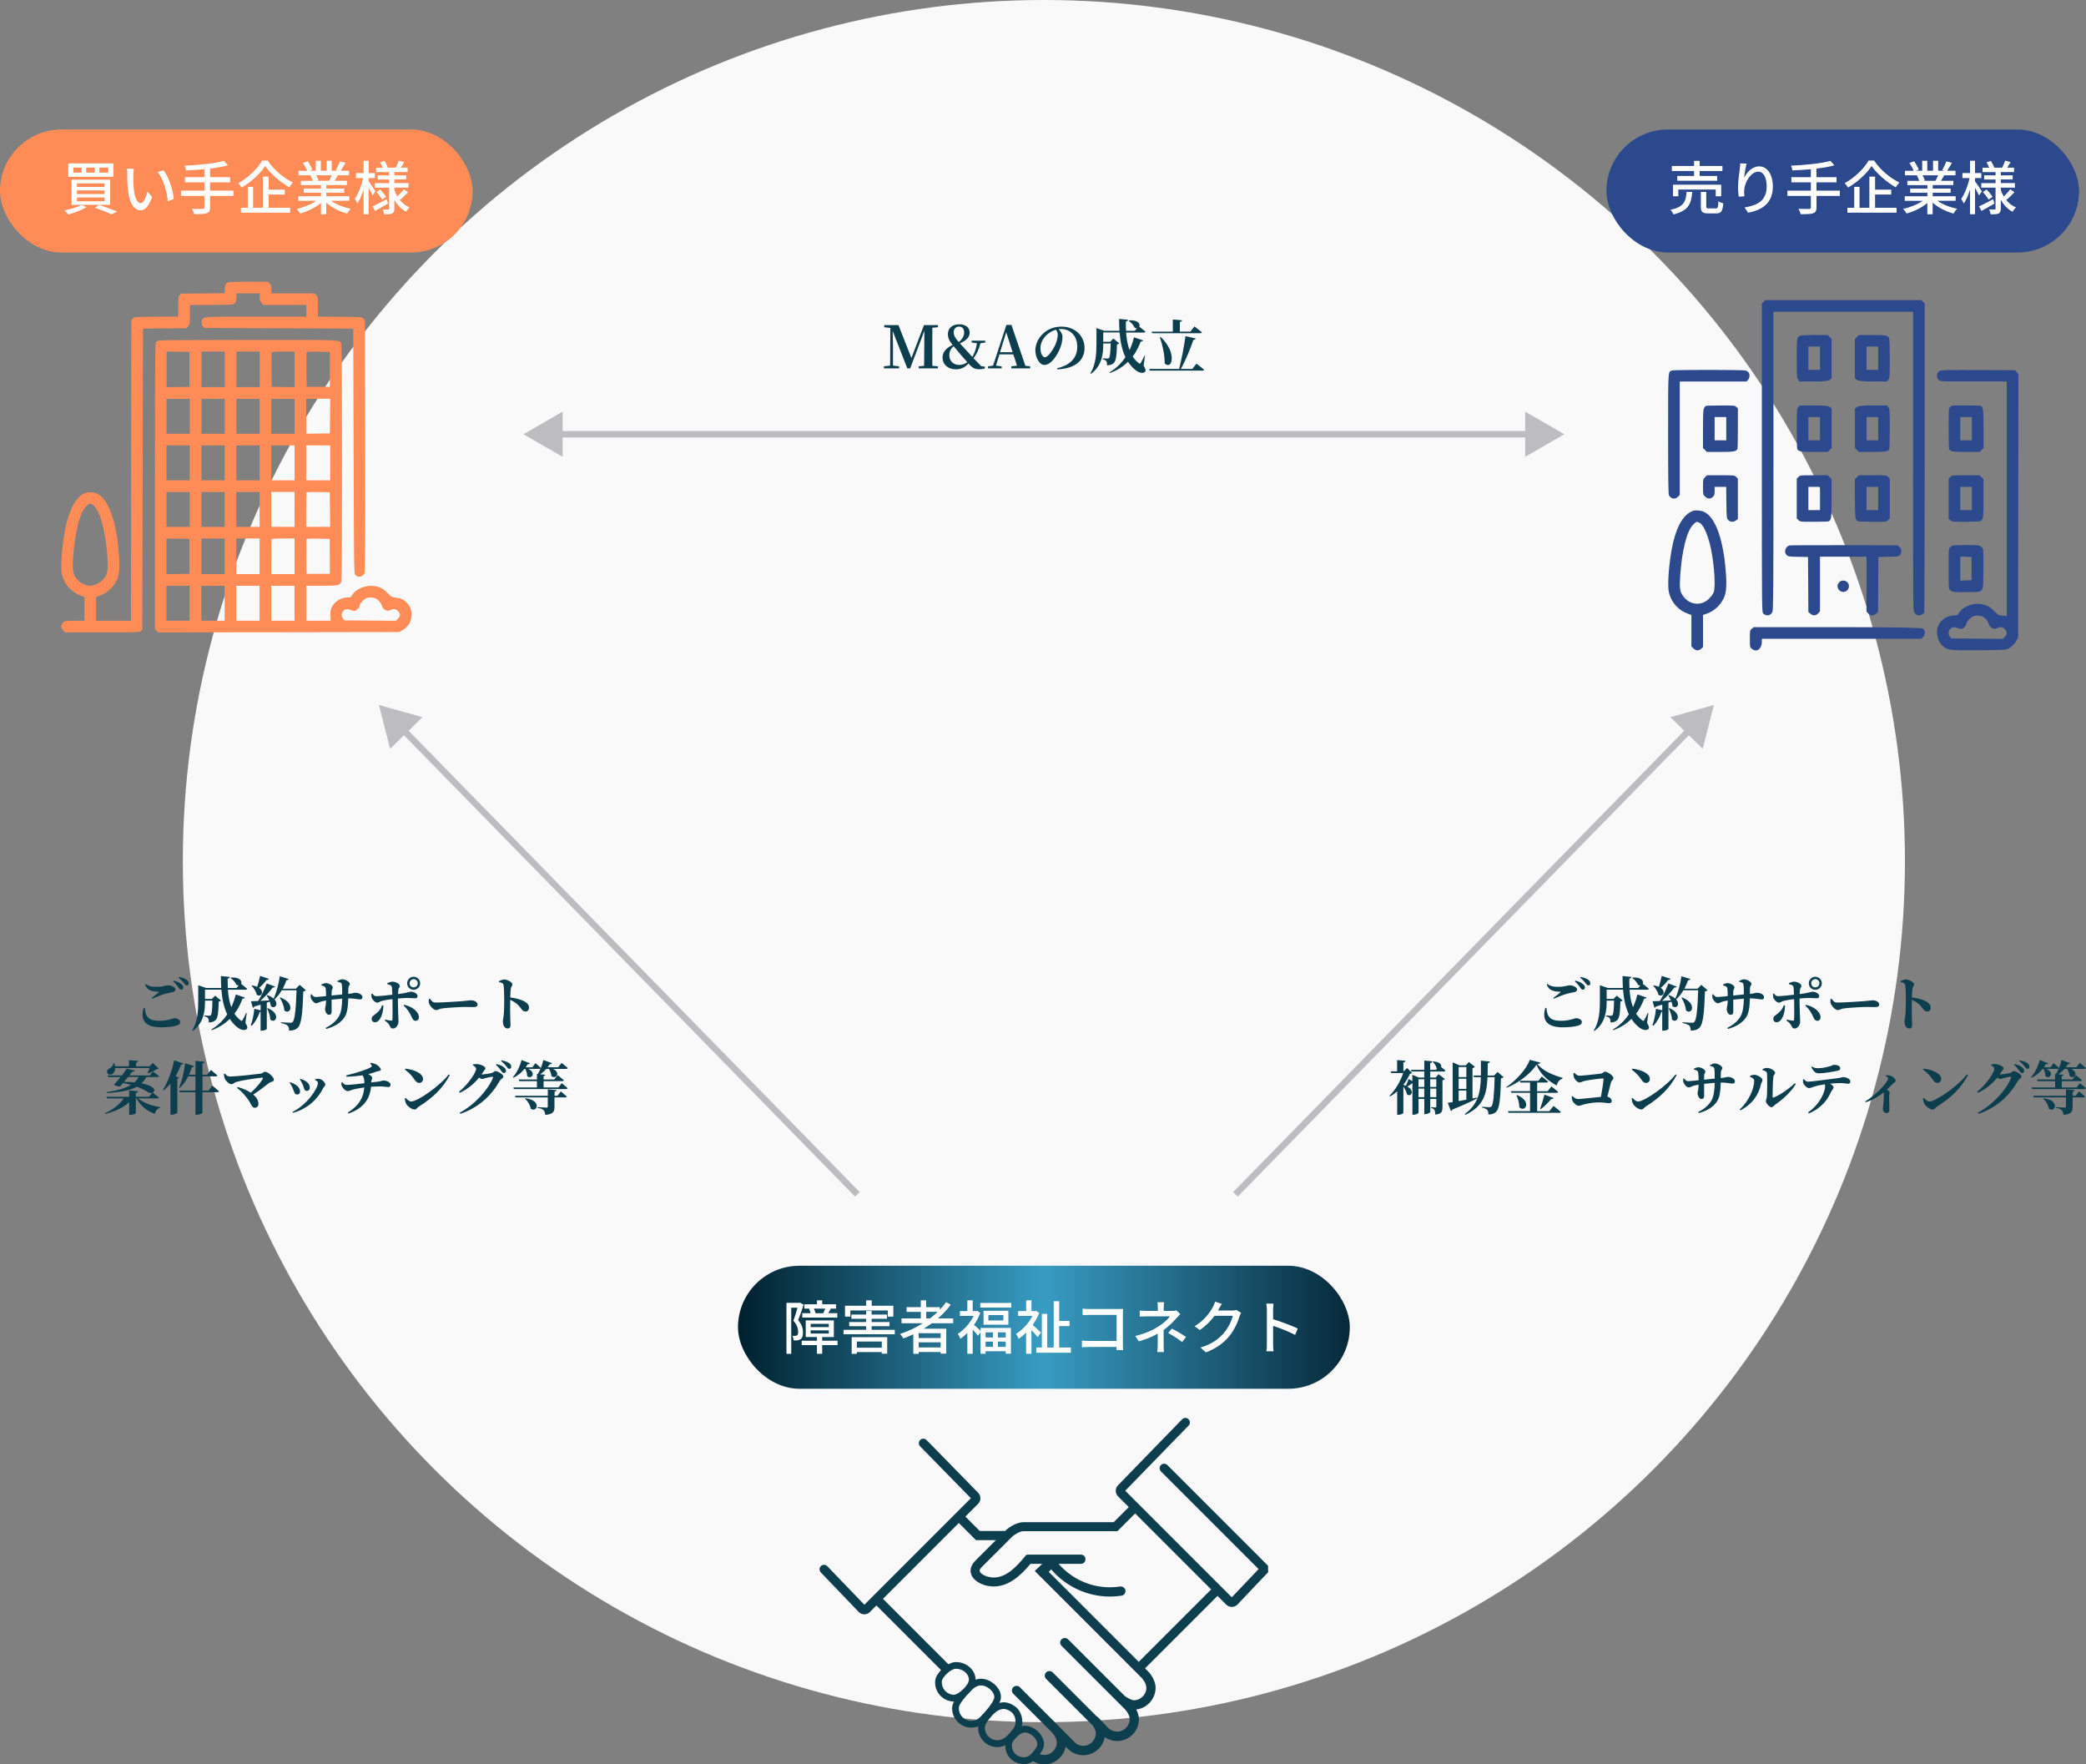 <?xml version="1.0" encoding="UTF-8"?><svg id="_レイヤー_2" xmlns="http://www.w3.org/2000/svg" xmlns:xlink="http://www.w3.org/1999/xlink" viewBox="0 0 644.41 544.98"><rect x="0" y="0" width="644.41" height="544.98" fill="#808080" stroke="none"/><defs><style>.cls-1{fill:#fff;}.cls-2{fill:#bdbcc0;}.cls-3{fill:none;stroke:#bdbcc0;stroke-miterlimit:10;stroke-width:2px;}.cls-4{fill:#ff8c57;}.cls-5{fill:url(#_名称未設定グラデーション_372);}.cls-6{fill:#f9f9f9;}.cls-7{fill:#2d498d;}.cls-8{fill:#0d3e4d;}</style><linearGradient id="_名称未設定グラデーション_372" x1="227.98" y1="410" x2="416.98" y2="410" gradientUnits="userSpaceOnUse"><stop offset="0" stop-color="#00202d"/><stop offset=".5" stop-color="#389cc3"/><stop offset="1" stop-color="#06293a"/></linearGradient></defs><g id="_レイヤー_1-2"><circle class="cls-6" cx="322.48" cy="266" r="266"/><rect class="cls-5" x="227.98" y="391" width="189" height="38" rx="19" ry="19"/><rect class="cls-4" x="0" y="40" width="146" height="38" rx="19" ry="19"/><path class="cls-7" d="m544.8,93.22l-.53.51v47.69c0,47.18,0,47.66.42,48.09.95.95,2.37.7,2.85-.53.27-.63.32-7,.32-46.71v-45.97h43.12v46.12c0,45.15,0,46.16.4,46.82.51.82,1.42,1.08,2.3.61.34-.17.68-.49.76-.65.06-.19.13-21.75.13-47.9v-47.56l-.53-.51-.51-.53h-48.23l-.51.53Z"/><path class="cls-7" d="m556,103.73c-.93.53-.93.65-.95,6.95,0,5.81.02,6.07.44,6.62l.42.55h4.44q4.44,0,4.95-.53l.53-.51v-12.11l-.61-.61-.61-.61h-4.1c-2.67.02-4.23.1-4.5.25Zm6.24,6.93v3.59h-3.59v-7.19h3.59v3.59Z"/><path class="cls-7" d="m573.63,104.09l-.61.61v12.11l.53.51q.51.53,4.95.53h4.44l.42-.55c.42-.55.44-.8.44-6.62-.02-4.42-.09-6.13-.27-6.38-.57-.74-1.14-.82-5.22-.82h-4.06l-.61.61Zm6.57,6.57v3.59h-3.59v-7.19h3.59v3.59Z"/><path class="cls-7" d="m516.46,114.46c-1.2.49-1.14-.46-1.14,19.61,0,13.63.06,18.58.25,18.92.59,1.14,1.97,1.35,2.81.44l.53-.57v-35.02h20.65l.44-.49c.53-.55.61-1.73.17-2.3-.15-.21-.53-.46-.85-.59-.72-.25-22.22-.27-22.87,0h0Z"/><path class="cls-7" d="m599.31,114.55c-1.08.46-1.31,2.01-.44,2.83.49.46.51.46,10.78.46h10.29v72.46l-1.31-.11c-1.25-.13-1.33-.17-2.58-1.44-.97-.97-1.61-1.44-2.56-1.78-2.96-1.12-6.87.02-8.37,2.43-.4.68-.51.72-1.52.72-2.03,0-4.1,1.39-4.9,3.32-.8,1.94-.11,4.82,1.5,6.15,1.56,1.29,1.9,1.33,11.1,1.27,7.65-.06,8.39-.11,9.07-.46,1.04-.55,2.07-1.56,2.6-2.56l.46-.85.06-40.73.04-40.73-.51-.59-.51-.59-11.29-.04c-9.13-.04-11.39,0-11.92.23h0Zm13.17,75.92c.78.38,1.61,1.35,1.86,2.2.38,1.29,1.59,1.92,2.64,1.37.93-.49,1.65-.4,2.35.3.8.8.8,1.56-.02,2.37l-.61.63-7.95-.06-7.97-.06-.4-.51c-.57-.7-.53-1.82.13-2.45.59-.61,1.23-.65,2.3-.21.42.19.99.27,1.29.19.61-.15,1.37-1.01,1.37-1.59,0-.46.95-1.61,1.8-2.11.78-.49,2.24-.51,3.21-.07h0Z"/><path class="cls-7" d="m526.98,125.39c-.15.06-.4.38-.57.7-.25.51-.32,1.71-.32,6.45v5.85l.61.61.61.61h4.06c4.21,0,5.05-.15,5.37-.95.06-.19.13-3.09.13-6.43v-6.09l-.49-.44c-.46-.44-.65-.46-4.82-.44-2.37,0-4.44.06-4.59.13h0Zm6.3,7.04v3.59h-3.59v-7.19h3.59v3.59Z"/><path class="cls-7" d="m555.5,125.79c-.42.55-.44.82-.44,6.55,0,3.28.06,6.13.13,6.32.32.8,1.16.95,5.37.95h4.06l.61-.61.61-.61v-12.11l-.53-.51q-.51-.53-4.95-.53h-4.44l-.42.55Zm6.74,6.64v3.59h-3.59v-7.19h3.59v3.59Z"/><path class="cls-7" d="m573.55,125.77l-.53.51v12.11l.61.61.61.61h4.06c4.21,0,5.05-.15,5.37-.95.06-.19.13-3.04.13-6.32,0-5.73-.02-6-.44-6.55l-.42-.55h-4.44q-4.44,0-4.95.53h0Zm6.66,6.66v3.59h-3.59v-7.19h3.59v3.59Z"/><path class="cls-7" d="m602.44,125.73c-.46.49-.46.61-.46,6.53,0,3.34.06,6.21.13,6.4.32.8,1.16.95,5.37.95h4.06l.61-.61.61-.61v-5.85c0-6.11-.11-6.83-.95-7.17-.19-.06-2.28-.13-4.63-.13-4.21,0-4.29,0-4.74.49h0Zm6.72,6.7v3.59h-3.59v-7.19h3.59v3.59Z"/><path class="cls-7" d="m526.71,147.42c-.61.61-.61.65-.61,2.98s0,2.37.61,2.98c.8.78,1.73.82,2.45.09.44-.42.53-.72.53-1.8v-1.27h3.57l.06,4.84c.06,4.8.06,4.86.57,5.39.63.68,1.65.72,2.43.11l.55-.42v-12.47l-.53-.51c-.51-.53-.53-.53-4.76-.53h-4.27l-.61.61Z"/><path class="cls-7" d="m555.58,147.33l-.53.51v12.3l.53.51c.51.53.53.53,4.73.53,2.32,0,4.38-.06,4.57-.13.85-.34.95-1.06.95-7.17v-5.85l-.61-.61-.61-.61h-4.27c-4.23,0-4.25,0-4.76.53Zm6.66,6.66v3.59h-3.59v-7.19h3.59v3.59Z"/><path class="cls-7" d="m573.63,147.42l-.61.61v5.85c0,6.11.11,6.83.95,7.17.19.06,2.24.13,4.57.13,4.21,0,4.23,0,4.74-.53l.53-.51v-12.3l-.53-.51c-.51-.53-.53-.53-4.76-.53h-4.27l-.61.61Zm6.57,6.57v3.59h-3.59v-7.19h3.59v3.59Z"/><path class="cls-7" d="m602.5,147.33l-.53.51v12.47l.55.42c.53.42.82.44,4.82.44,3-.02,4.35-.09,4.59-.27.76-.59.82-1.08.82-7.02v-5.85l-.61-.61-.61-.61h-4.27c-4.23,0-4.25,0-4.76.53Zm6.66,6.66v3.59h-3.59v-7.19h3.59v3.59Z"/><path class="cls-7" d="m523.14,157.77c-3.38,1.1-5.73,5.6-6.95,13.34-.82,5.22-1.08,10.32-.57,12.15.8,3,3,5.37,5.92,6.36l.97.34v9.72l.61.61c.78.78,1.65.8,2.43.09l.55-.51v-9.91l1.06-.36c2.62-.87,4.9-3.17,5.71-5.75.53-1.71.55-4.69.11-9.11-.97-9.17-3.3-15.07-6.55-16.61-.89-.42-2.54-.61-3.28-.36h0Zm2.01,3.81c1.23.74,2.62,4.06,3.47,8.29.97,4.86,1.37,11.1.82,12.96-.17.53-.68,1.29-1.33,1.97-2.49,2.56-6.26,2.18-8.29-.85-.91-1.35-1.01-2.37-.74-6.49.55-7.61,2.01-13.34,3.93-15.35,1.01-1.04,1.23-1.1,2.13-.53h0Z"/><path class="cls-7" d="m552.73,168.51c-1.27.46-1.71,2.11-.78,2.98.44.42.74.46,3.53.51l3.06.06.06,8.5.04,8.48.68.57c.8.68,1.71.61,2.45-.23l.46-.53v-16.89h14.37v16.95l.61.61c.76.76,1.48.78,2.32.06l.65-.55.04-8.48.06-8.5,3.06-.06c2.79-.04,3.09-.09,3.53-.51.7-.65.65-1.84-.06-2.52l-.55-.51-16.61-.04c-9.15-.02-16.78.02-16.95.08h0Z"/><path class="cls-7" d="m603.24,168.51c-.17.06-.53.32-.78.55-.49.42-.49.46-.49,6.59s.02,6.17.42,6.62c.59.63,1.31.72,5.54.63,5.14-.08,4.69.55,4.78-6.68.04-3.11,0-5.96-.06-6.34-.09-.49-.34-.82-.8-1.1-.61-.38-1.06-.42-4.48-.4-2.09,0-3.95.06-4.12.13h0Zm5.81,7.14v3.59l-1.73.06-1.75.06v-7.44l1.75.06,1.73.06v3.6Z"/><path class="cls-7" d="m568.22,179.82c-.63.72-.72,1.16-.4,1.94.61,1.46,2.6,1.46,3.21,0,.51-1.2-.32-2.41-1.61-2.41-.53,0-.91.15-1.2.46h0Z"/><path class="cls-7" d="m541.16,194.23c-.59.51-.59.53-.59,3.09s0,2.58.59,3.09c1.48,1.27,3.11.09,3.11-2.24v-.85h49.27l.51-.53c.76-.74.74-2.03-.02-2.62q-.57-.44-26.42-.44h-25.85l-.59.51Z"/><path class="cls-4" d="m70.4,87.25c-.74.42-.93.87-.95,2.12v1.21l-6.79.06-6.79.06-.4.51c-.36.42-.4.85-.4,3.53v3.03l-6.77.06c-6.71.06-6.77.06-7.24.55l-.49.49-.06,46.43-.04,46.45h-10.79v-7.36l1.06-.36c2.62-.87,4.91-3.17,5.71-5.76.53-1.71.55-4.7.11-9.12-.97-9.23-3.28-15.05-6.6-16.67-1.12-.55-3.09-.51-4.19.06-3.47,1.82-5.84,8.36-6.64,18.33-.3,3.6-.3,5.52.06,6.81.8,3,3,5.37,5.93,6.37l.97.34v7.36h-3.01c-3.15.02-3.47.09-3.94.99-.4.74-.3,1.33.36,1.99l.61.61h11.43c10.94,0,11.45-.02,11.91-.4l.51-.4.11-46.53.11-46.51,6.71-.06,6.69-.04.55-.66c.53-.63.55-.74.55-3.6v-2.94h6.62c4.85-.02,6.69-.09,6.94-.27.57-.44.82-1.14.82-2.24v-1.08h7.19v1.14c0,.93.11,1.27.55,1.8l.55.66h13.29v3.6h-15.47c-15.89,0-16,0-16.63.82-.4.51-.32,1.61.13,2.16l.4.51,23.04.11,23.02.11.11,37.81c.11,35.34.13,37.86.47,38.24.78.91,2.31.7,2.86-.4.21-.42.25-8.34.21-39.4l-.04-38.87-.49-.49c-.47-.49-.53-.49-7.24-.55l-6.77-.06v-3.07c0-2.98-.02-3.09-.53-3.58l-.51-.53h-13.35v-1.27c0-1.12-.06-1.35-.55-1.8l-.57-.53h-5.95c-4.09.02-6.07.08-6.37.25h0Zm-41.67,68.71c.78.46,1.97,2.69,2.6,4.78,1.52,5.14,2.41,13.99,1.67,16.48-.4,1.33-2.12,2.96-3.53,3.39-.63.19-1.35.34-1.61.34-.97,0-2.6-.66-3.45-1.4-1.84-1.57-2.18-3.13-1.76-8.23.61-7.41,2.05-12.89,3.91-14.83,1.01-1.04,1.23-1.1,2.16-.53h0Z"/><path class="cls-4" d="m48.81,105.24c-.23.13-.55.38-.68.55-.21.27-.27,9.48-.27,44.42v44.1l.53.53.51.51,37.2-.04,37.2-.06.85-.47c1.94-1.04,2.94-2.69,2.96-4.82,0-1.69-.4-2.71-1.52-3.83-.99-.99-1.84-1.38-3.3-1.52-1.23-.11-1.31-.15-2.56-1.42-.97-.97-1.61-1.44-2.56-1.78-2.96-1.12-6.88.02-8.38,2.43-.4.68-.51.72-1.52.72-2.05,0-4.11,1.4-4.93,3.34-.23.55-.3,1.25-.25,2.31l.06,1.54h-7.51v-10.79h4.66c5.21,0,5.69-.11,6.12-1.29.34-.95.34-72.43,0-73.39-.49-1.38,1.31-1.29-28.8-1.29-19.4.02-27.49.08-27.78.25h0Zm9.73,8.85v5.4l-3.53.06-3.55.04v-11l3.55.04,3.53.06v5.4Zm10.9,0v5.5h-7.2v-11h7.2v5.5Zm10.79,0v5.5h-7.19v-11h7.19v5.5Zm10.79,0v5.5l-3.53-.04-3.55-.06-.06-5.18c-.02-2.84,0-5.29.06-5.44.06-.21.95-.27,3.6-.27h3.49v5.5h0Zm10.9,0v5.4h-7.2l-.06-5.18c-.02-2.84,0-5.29.06-5.46.06-.21.89-.25,3.64-.21l3.55.06v5.4h0Zm-43.28,14.49v5.4h-7.2v-10.79h7.2v5.39Zm10.79,0v5.4h-7.2v-10.79h7.2v5.39Zm10.79,0v5.4h-7.19v-10.79h7.19v5.39Zm10.79,0v5.4h-7.2v-10.79h7.2v5.39Zm10.96-.06l-.06,5.35-3.64.06-3.66.04v-10.79h7.41l-.04,5.33Zm-43.34,14.45v5.4h-7.2v-10.79h7.2v5.4Zm10.79,0v5.4h-7.2v-10.79h7.2v5.4Zm10.79,0v5.4h-7.19v-10.79h7.19v5.4Zm10.79,0v5.4h-7.2v-10.79h7.2v5.4Zm11,0v5.4h-7.41v-10.79h7.41v5.4Zm-43.38,14.39v5.4h-7.2v-10.79h7.2v5.4Zm10.79,0v5.4h-7.2v-10.79h7.2v5.4Zm10.79,0v5.4h-7.19v-10.79h7.19v5.4Zm10.79,0v5.4h-7.2v-10.79h7.2v5.4Zm10.96.04l.04,5.35h-7.41v-5.25c0-2.9.06-5.33.15-5.42.08-.06,1.71-.11,3.64-.09l3.51.06.06,5.33Zm-43.44,14.45v5.4l-3.53.06-3.55.04v-11l3.55.04,3.53.06v5.4Zm10.9,0v5.5h-7.2v-11h7.2v5.5Zm10.79,0v5.5h-7.19v-11h7.19v5.5Zm10.79,0v5.5h-7.2v-5.35c0-2.96.06-5.44.15-5.5.06-.09,1.69-.15,3.6-.15h3.45v5.5h0Zm10.9,0v5.4h-7.2l-.06-5.18c-.02-2.84,0-5.29.06-5.46.06-.21.89-.25,3.64-.21l3.55.06v5.4h0Zm-43.28,14.49v5.4h-7.2v-10.79h7.2v5.4Zm10.79,0v5.4h-7.2v-10.79h7.2v5.4Zm10.79,0v5.4h-7.19v-10.79h7.19v5.4Zm10.79,0v5.4h-7.2v-10.79h7.2v5.4Zm25.12-1.46c.78.38,1.61,1.35,1.86,2.2.38,1.29,1.59,1.93,2.64,1.38.93-.49,1.65-.4,2.35.3.8.8.8,1.57-.02,2.37l-.61.63-7.96-.06-7.98-.06-.4-.51c-.57-.7-.53-1.82.13-2.45.59-.61,1.23-.66,2.31-.21.42.19.99.27,1.29.19.61-.15,1.38-1.02,1.38-1.59,0-.47.95-1.61,1.8-2.12.78-.49,2.24-.51,3.22-.07h0Z"/><path class="cls-8" d="m391.74,483.69l-31.13-31.13c-.54-.54-1.42-.54-1.97,0-.54.54-.54,1.43,0,1.97l30.17,30.17-8.28,8.72-32.92-32.92,19.58-20.13c.54-.55.52-1.43-.03-1.97-.55-.54-1.43-.52-1.97.03l-19.8,20.37c-.95.95-.95,2.48,0,3.43l3.32,3.32-4.67,4.67h-27.85c-2.51,0-4.98,2.06-5.25,2.29l-.08.07s-.13.13-.35.35h-7.84l-4.45-4.45,3.94-3.94c.95-.95.94-2.48.01-3.42l-15.93-16.28c-.54-.55-1.42-.56-1.97-.03-.55.54-.56,1.42-.03,1.97l15.69,16.03-32.91,32.91-11.4-11.86c-.5-.58-1.38-.64-1.96-.14-.58.5-.64,1.38-.14,1.96l11.7,12.21.07.08c.46.45,1.07.71,1.71.71s1.26-.25,1.72-.71l2.03-2.03,19.96,19.96c-.99,1.03-1.73,2.24-1.82,3.35-.12,1.58.37,3.11,1.4,4.31,1.03,1.2,2.46,1.93,4.04,2.05.08,0,.16.01.24.01.05,0,.09,0,.14,0-.3.58-.51,1.16-.55,1.68-.25,3.25,2.19,6.1,5.44,6.36.16.01.31.02.46.02.74,0,1.47-.14,2.15-.41,0,.01,0,.03,0,.04-.12,1.58.38,3.11,1.4,4.31,1.03,1.2,2.46,1.93,4.04,2.05.14.01.29.02.43.02.83,0,1.65-.19,2.46-.57.04,3.1,1.94,5.3,4.98,5.76.27.04.54.06.81.06,1.14,0,2.06-.38,2.8-.89,1.04.62,2.22.96,3.47.96,3.25,0,6.01-2.33,6.61-5.44l.68.67c1.27,1.27,2.96,1.96,4.75,1.96,3.3,0,6.09-2.4,6.64-5.58,1.12.77,2.45,1.19,3.82,1.19,3.72,0,6.74-3.02,6.74-6.74,0-1.14-.4-2.2-.83-3,3.35-.39,5.98-3.26,5.98-6.7,0-2.56-1.97-4.71-2.2-4.96l-1.05-1.05,22.38-22.38,2.7,2.7c.46.46,1.07.71,1.72.71s1.25-.25,1.71-.71l9.51-10.02-.03-1.94Zm-97.17,39.85s-.06,0-.08,0c-1.03-.08-1.96-.56-2.63-1.34-.67-.78-.99-1.78-.91-2.81.1-1.32,2.66-3.71,4.14-3.87.12-.01.24-.02.36-.02,1.08,0,2.22.5,2.99,1.31.42.44.92,1.18.87,2.16-.08,1.62-3.14,4.57-4.73,4.57Zm7.96,7.14c-.77.64-1.75.97-2.77.89-2.12-.17-3.71-2.02-3.54-4.14.08-1.05,2-3.36,3.34-4.67l.07-.07c1.19-1.4,2.28-2.05,3.43-2.05.22,0,.45.02.69.07,1.59.33,3.47,1.99,3.41,3.57-.05,1.35-2.72,4.54-4.62,6.4Zm8.14,5.94c-.98.72-1.89,1.03-2.86.95-1.03-.08-1.96-.55-2.63-1.34-.67-.78-1-1.78-.92-2.81.04-.5.44-1.5,2.12-3.37,1.31-1.45,2.41-2.1,3.69-2.15h.05c.67,0,1.76.47,2.41,1.04.95.83,1.24,2.18,1.19,3.17-.03.61-.24,1.22-.65,1.85-.34.45-1.65,2.09-2.42,2.65Zm9.71,2.6c-.24.71-.63,1.2-1.13,1.82l-.1.12c-1.09,1.35-2.07,1.84-3.32,1.65-2.1-.32-3.25-1.69-3.24-3.85,0-.82.89-1.77,1.55-2.41.8-.78,1.25-1.14,2.12-1.33.12-.03.26-.04.4-.04,1.06,0,2.36.78,3.16,1.89.55.77.76,1.55.55,2.16Zm33.76-17.88c0,2.14-1.74,3.88-3.88,3.88-.58,0-1.87-.65-2.76-1.28l-17.54-17.54c-.54-.54-1.48-.54-2.02,0-.56.56-.56,1.46,0,2.02l19.66,19.66c.11.12,1.38,1.55,1.38,2.95,0,2.14-1.74,3.88-3.88,3.88-1.01,0-1.97-.39-2.69-1.08l-3.49-3.63-.07.07-13.66-13.66c-.54-.54-1.48-.54-2.02,0-.27.27-.42.63-.42,1.01s.15.74.42,1.01l14.42,14.42c.4.57.92,1.48.92,2.37,0,2.14-1.74,3.88-3.88,3.88-.87,0-1.68-.3-2.35-.81-.06-.09-.12-.18-.21-.26l-4.86-4.86-.35-.36h0s-11.82-11.82-11.82-11.82c-.54-.54-1.48-.54-2.02,0-.56.56-.56,1.46,0,2.02l12.07,12.07s1.38,1.53,1.38,2.96c0,2.14-1.74,3.88-3.88,3.88-.47,0-.93-.1-1.37-.26.43-.55.83-1.16,1.11-1.99.42-1.24.11-2.71-.83-4.02-1.18-1.64-3.12-2.74-4.83-2.74-.28,0-.56.03-.82.08-.07.02-.14.04-.21.05.09-.34.14-.68.16-1.02.09-1.9-.61-3.7-1.89-4.82-1.09-.95-2.72-1.6-3.92-1.55-.44.02-.86.09-1.25.19.28-.6.45-1.17.47-1.68.1-2.7-2.58-5.16-5.06-5.67-.37-.07-.74-.12-1.1-.12-.58,0-1.13.1-1.68.29,0-1.26-.49-2.49-1.43-3.48-1.16-1.22-2.84-1.95-4.49-1.95-.2,0-.4.01-.59.03-.57.06-1.22.3-1.87.66l-20.22-20.22,23.43-23.43,5.29,5.29h6.16c-2.37,2.38-5.36,5.36-6.35,6.35-1.86,1.86-1.55,3.56-1.2,4.4.96,2.32,4.23,3.57,6.82,3.57,4.78,0,8.45-3.45,11.43-7h3.63l-2.31,2.21,33.06,33.06c.06.06,1.39,1.54,1.39,2.97Zm-2.36-7.98l-27.81-27.81.76-.76c4.49,5.28,11.15,8.4,18.12,8.4,1.22,0,2.44-.09,3.62-.27.78-.12,1.31-.85,1.2-1.63-.12-.76-.84-1.32-1.63-1.2-1.05.16-2.13.24-3.19.24-6.07,0-11.86-2.68-15.82-7.24h6.87c.79,0,1.43-.64,1.43-1.43s-.64-1.43-1.43-1.43h-16.15c-.11,0-.21.01-.31.04h-.37l-.27.33c-.11.1-.2.21-.28.34-2.74,3.33-5.8,6.37-9.59,6.37-1.79,0-3.86-.9-4.25-1.85-.06-.14-.23-.55.6-1.37,1.64-1.64,8.9-8.9,9.51-9.51.53-.45,2.17-1.59,3.4-1.59h29.01l5.48-5.49,23.48,23.48-22.38,22.38Z"/><line class="cls-3" x1="171.76" y1="134.14" x2="473.2" y2="134.14"/><polygon class="cls-2" points="173.81 141.12 161.72 134.14 173.81 127.16 173.81 141.12"/><polygon class="cls-2" points="471.16 141.12 483.24 134.14 471.16 127.16 471.16 141.12"/><line class="cls-3" x1="381.66" y1="368.94" x2="522.44" y2="224.96"/><polygon class="cls-2" points="526 231.31 529.46 217.78 516.02 221.55 526 231.31"/><line class="cls-3" x1="264.86" y1="368.94" x2="124.08" y2="224.96"/><polygon class="cls-2" points="130.5 221.54 117.06 217.78 120.52 231.31 130.5 221.54"/><path class="cls-1" d="m248.27,403.01c-.5,1.51-1.13,3.39-1.71,4.79,1.22,1.42,1.5,2.66,1.5,3.75s-.22,1.78-.74,2.14c-.27.18-.61.31-.97.36-.34.04-.77.04-1.19.02-.02-.41-.14-1.04-.4-1.44.38.04.68.04.92.02.22,0,.4-.05.56-.16.25-.18.32-.61.32-1.13,0-.9-.29-2.07-1.46-3.37.45-1.21.92-2.81,1.26-4.03h-1.93v14.26h-1.48v-15.77h3.96l.25-.05,1.1.63Zm10.46,12.5h-4.74v2.68h-1.62v-2.68h-4.7v-1.35h4.7v-1.13h-3.46v-5.15h8.68v5.15h-3.6v1.13h4.74v1.35Zm-8.62-11.27h-1.64v-1.33h3.91v-1.22h1.62v1.22h4.29v1.33h-1.75l.09.02c-.29.5-.52,1.01-.74,1.4h2.77v1.35h-10.82v-1.35h2.58c-.11-.43-.29-.97-.49-1.39l.18-.04Zm.32,5.71h5.6v-.99h-5.6v.99Zm0,2h5.6v-.99h-5.6v.99Zm3.89-6.28c.18-.41.43-.95.61-1.42h-3.49c.23.47.4,1.04.49,1.42h2.39Z"/><path class="cls-1" d="m276.42,410.79v1.37h-15.83v-1.37h6.99v-1.12h-5.24v-1.28h5.24v-1.01h-4.56v-1.3h4.56v-1.13h1.69v1.13h4.74v1.3h-4.74v1.01h5.51v1.28h-5.51v1.12h7.15Zm-13.72-4.07h-1.66v-3.37h6.54v-1.67h1.71v1.67h6.68v3.37h-1.71v-1.91h-11.56v1.91Zm.4,6.34h10.98v5.1h-1.67v-.49h-7.71v.54h-1.6v-5.15Zm1.6,1.35v1.91h7.71v-1.91h-7.71Z"/><path class="cls-1" d="m287.85,408.76c-.81.61-1.66,1.15-2.52,1.69h6.99v7.69h-1.73v-.49h-6.79v.56h-1.66v-6.05c-1.01.47-2.03.9-3.06,1.3-.2-.38-.72-1.04-1.03-1.39,2.48-.83,4.88-1.94,7.04-3.31h-6.59v-1.49h5.96v-2.02h-4.39v-1.46h4.39v-2.11h1.66v2.11h4.2v.79c.72-.74,1.39-1.51,1.96-2.32l1.44.76c-1.13,1.55-2.49,2.95-3.98,4.25h4.72v1.49h-6.61Zm2.74,3.08h-6.79v1.49h6.79v-1.49Zm0,4.39v-1.58h-6.79v1.58h6.79Zm-3.29-8.97c.85-.63,1.62-1.31,2.36-2.02h-3.53v2.02h1.17Z"/><path class="cls-1" d="m302.92,410.2h9.38v7.96h-1.6v-.76h-6.23v.79h-1.55v-6.66l-.79,1.1c-.36-.47-1.04-1.26-1.64-1.89v7.45h-1.66v-6.45c-.7.72-1.42,1.33-2.14,1.84-.14-.43-.58-1.24-.81-1.55,1.89-1.19,3.8-3.28,4.9-5.53h-4.25v-1.51h2.3v-3.31h1.66v3.31h1.12l.29-.05.94.61c-.49,1.3-1.17,2.57-1.96,3.73.54.43,1.55,1.35,2.05,1.8v-.88Zm9.47-7.71v1.42h-9.56v-1.42h9.56Zm-.88,2.43v4.29h-7.67v-4.29h7.67Zm-7.04,6.66v1.57h2.29v-1.57h-2.29Zm0,4.47h2.29v-1.62h-2.29v1.62Zm5.49-9.81h-4.63v1.67h4.63v-1.67Zm.74,5.35h-2.41v1.57h2.41v-1.57Zm0,4.47v-1.62h-2.41v1.62h2.41Z"/><path class="cls-1" d="m320.52,413.04c-.4-.56-1.19-1.46-1.89-2.2v7.36h-1.64v-6.55c-.76.76-1.53,1.4-2.3,1.93-.14-.43-.58-1.22-.81-1.55,1.94-1.17,3.94-3.28,5.08-5.53h-4.43v-1.51h2.47v-3.31h1.64v3.31h1.17l.29-.05.94.61c-.5,1.31-1.21,2.57-2.02,3.73.79.68,2.18,2,2.56,2.38l-1.04,1.39Zm10.3,3.21v1.62h-10.66v-1.62h1.69v-10.39h1.66v10.39h2v-14.3h1.69v6.09h3.19v1.6h-3.19v6.61h3.62Z"/><path class="cls-1" d="m344.91,417.06c0-.25.02-.59.02-.97h-8.54c-.74,0-1.64.04-2.16.07v-2.03c.52.04,1.31.09,2.09.09h8.62v-8.03h-8.41c-.7,0-1.62.04-2.09.05v-1.98c.63.05,1.49.11,2.09.11h8.95c.49,0,1.12-.02,1.44-.04-.02.4-.04,1.04-.04,1.51v9.31c0,.63.04,1.51.07,1.91h-2.05Z"/><path class="cls-1" d="m359.47,415.54c0,.67.05,1.57.09,2.12h-2.05c.07-.52.13-1.46.13-2.12,0-.97,0-2.41.02-3.56-1.67.94-3.64,1.71-5.85,2.38l-1.1-1.67c3.46-.79,5.73-2,7.33-3.04,1.51-.97,2.81-2.21,3.38-3.02h-7.06c-.65,0-1.71.04-2.27.07v-1.87c.61.07,1.62.11,2.23.11h3.35v-1.06c0-.54-.04-1.21-.11-1.62h2.05c-.05.41-.11,1.1-.11,1.62v1.06h2.63c.47,0,.94-.04,1.28-.14l1.19,1.13c-.38.4-.85.88-1.17,1.26-.92,1.06-2.38,2.52-3.96,3.66v4.72Zm2.57-5.13c1.67.9,2.63,1.44,4.34,2.59l-1.19,1.57c-1.57-1.19-2.7-1.93-4.32-2.81l1.17-1.35Z"/><path class="cls-1" d="m383.4,405.55c-.18.29-.38.74-.5,1.1-.49,1.73-1.55,4.14-3.17,6.12-1.66,2.03-3.84,3.69-7.2,4.99l-1.67-1.49c3.47-1.04,5.62-2.65,7.22-4.5,1.33-1.53,2.41-3.8,2.74-5.31h-5.62c-1.15,1.55-2.68,3.13-4.57,4.39l-1.58-1.17c3.13-1.87,4.81-4.38,5.65-5.96.22-.36.52-1.1.67-1.62l2.09.68c-.36.54-.74,1.24-.94,1.6-.07.14-.16.31-.25.45h4.32c.5,0,1.01-.05,1.35-.18l1.48.9Z"/><path class="cls-1" d="m400.1,412.37c-1.91-1.03-4.83-2.16-6.81-2.81v5.56c0,.56.05,1.66.14,2.3h-2.21c.09-.63.14-1.6.14-2.3v-10.41c0-.58-.05-1.4-.16-2.02h2.21c-.05.59-.13,1.39-.13,2.02v2.81c2.38.72,5.82,2,7.62,2.88l-.81,1.96Z"/><path class="cls-8" d="m477.74,311.35c.18,2.54.92,3.98,4.48,3.98,2.75,0,4.18-.81,4.68-.81.67,0,1.76.4,1.76,1.15,0,.58-.22.81-.99,1.1-.99.34-2.79.58-4.88.58-5.26,0-6.41-2.5-5.42-5.98l.36-.02Zm2.14-3.1c.7-.52,1.62-1.26,2.14-1.69.14-.13.13-.18-.09-.2-1.85-.07-3.4-.31-4.11-2.2l.2-.18c1.04.7,1.76.86,3.21.86,2.38,0,2.84-.47,3.71-.47s2.25.56,2.25,1.24c0,.5-.29.77-.94.9-.58.11-1.26.22-1.93.4-1.08.27-2.68.9-4.29,1.6l-.16-.27Zm6.81-5.33c1.01.29,1.85.63,2.4,1.13.4.36.52.68.52,1.03,0,.38-.27.65-.67.65-.29-.02-.52-.27-.81-.7-.34-.49-.77-1.13-1.62-1.85l.18-.25Zm1.62-1.13c1.03.2,1.84.49,2.34.86.47.36.63.7.63,1.12s-.22.63-.58.63-.56-.27-.92-.72c-.32-.41-.7-.94-1.64-1.66l.16-.23Z"/><path class="cls-8" d="m508.81,315.96c.65,1.06.74,1.6.43,1.89-.81.79-2.32.04-3.17-.72-.83-.7-1.51-1.51-2.09-2.39-1.44,1.44-3.26,2.65-5.58,3.49l-.13-.22c2.09-1.22,3.71-2.86,4.92-4.68-1.06-2.21-1.58-4.81-1.8-7.63h-5.06v2.88h2.12l1.01-1.01,1.82,1.51c-.13.14-.34.25-.7.31-.11,3.85-.34,5.24-1.13,5.87-.49.38-1.1.58-1.94.58,0-.58-.04-1.04-.25-1.33-.22-.25-.59-.43-1.12-.58v-.23c.41.04,1.15.07,1.46.07.25,0,.38-.04.49-.14.32-.29.47-1.64.54-4.54h-2.29c0,2.88-.25,6.86-3.83,9.4l-.16-.16c1.73-2.74,1.89-6.21,1.89-9.25v-4.74l2.43.86h4.68c-.07-1.21-.11-2.43-.11-3.69l2.74.27c-.02.23-.18.45-.65.52-.02.97,0,1.94.05,2.9h2.7l.65-.81c-.22.02-.45-.02-.7-.14-.29-.79-1.13-1.67-1.82-2.14l.13-.14c2.88-.18,3.51,1.17,3.13,1.93.4.31,1.3,1.03,1.89,1.55-.04.18-.23.27-.5.27h-5.46c.14,1.93.45,3.8,1.06,5.42.61-1.3,1.06-2.65,1.37-3.94l2.81.94c-.07.22-.23.36-.72.34-.58,1.57-1.37,3.17-2.49,4.65.5.79,1.13,1.48,1.89,2.05.27.25.4.25.59-.07.29-.45.79-1.42,1.13-2.2l.18.04-.41,3.04Z"/><path class="cls-8" d="m527.5,305.89c-.14.18-.4.31-.81.36-.2,6.55-.56,10.06-1.64,11.16-.68.67-1.48.95-2.75.95,0-.68-.11-1.22-.43-1.51-.36-.36-1.15-.65-2.09-.85v-.23c.97.07,2.4.18,2.9.18.34,0,.52-.07.72-.25.7-.61,1.03-4.3,1.21-9.81h-4.56c-.65,1.1-1.4,2.05-2.25,2.83,1.35,1.51.09,3.11-1.12,2.09-.05-.45-.18-.92-.36-1.4l-.9.31v8.12c0,.11-.59.54-1.58.54h-.34v-5.83c-.07.02-.16.04-.25.04-.59,1.73-1.46,3.26-2.52,4.27l-.27-.14c.52-1.33.94-3.28,1.1-5.1l1.95.47v-1.75c-.58.18-1.21.36-1.89.56-.13.23-.31.38-.52.4l-.58-2c.49,0,1.28-.04,2.25-.09,1.01-1.66,2.03-3.82,2.63-5.42l2.57.97c-.09.2-.32.34-.72.29-.88,1.21-2.34,2.83-3.82,4.12.83-.04,1.78-.09,2.74-.14-.23-.58-.52-1.1-.79-1.55l.18-.09c.88.31,1.53.68,1.96,1.08.85-1.78,1.57-4.39,1.91-6.9l2.75.85c-.09.22-.31.38-.7.38-.32.94-.7,1.8-1.13,2.61h4.07l1.15-1.19,1.94,1.69Zm-11.47-3.53c-.07.23-.31.4-.7.36-.67.92-1.49,1.78-2.29,2.43,1.76,1.19.61,3.04-.72,2.14-.18-.99-.94-2.09-1.58-2.77l.16-.13c.63.11,1.13.25,1.55.45.32-.97.65-2.21.9-3.37l2.68.88Zm-.31,9.06c4.23,1.78,2.36,5.01.79,3.53-.04-1.13-.52-2.5-.99-3.44l.2-.09Zm3.91-3.31c4.84,1.91,2.97,5.6,1.21,4.02-.07-1.33-.76-2.84-1.39-3.93l.18-.09Z"/><path class="cls-8" d="m537.25,303.03c.54-.29,1.06-.52,1.51-.52.96,0,2.32.83,2.32,1.44,0,.45-.41.36-.47,1.39-.02.59-.04,1.17-.04,1.69,1.53-.16,1.75-.36,2.11-.36,1.06,0,2.27.49,2.27,1.35,0,.59-.31.7-.81.7-.65,0-1.6-.31-3.4-.31h-.16c-.09,2.5-.25,4.56-1.24,5.94-1.19,1.73-3.13,2.84-5.56,3.49l-.16-.31c1.5-.77,3.08-1.85,4.09-3.58.72-1.21.97-3.35,1.01-5.46-1.13.09-2.36.22-3.29.32,0,1.48.02,2.79.02,3.62,0,.72-.27,1.06-.86,1.06-.67,0-1.17-1.06-1.17-1.8,0-.45.29-1.01.32-2.63-.74.13-1.35.27-1.78.41-.47.16-.88.45-1.28.45-.7,0-1.4-1.04-1.58-1.44-.13-.27-.16-.79-.13-1.28l.23-.07c.49.56.79.86,1.3.86.61,0,2.14-.18,3.24-.29-.02-1.04-.05-2.03-.13-2.43-.09-.47-.49-.65-1.31-.88l-.02-.25c.43-.25.97-.45,1.42-.45.7,0,2.12.63,2.12,1.35,0,.41-.31.45-.36,1.1-.02.31-.04.85-.04,1.39.99-.09,2.27-.23,3.29-.34.02-1.33,0-2.32-.13-3.1-.05-.49-.43-.61-1.31-.81l-.02-.27Z"/><path class="cls-8" d="m552.64,303.73c.43-.23,1.06-.49,1.66-.49.92.02,2.2.7,2.2,1.26,0,.43-.32.58-.4,1.06-.07.4-.13.94-.14,1.53,3.37-.47,3.47-.74,3.94-.74.81,0,2.09.5,2.09,1.33,0,.49-.27.7-.77.7-.7,0-1.3-.11-2.36-.11-.68,0-1.8.07-2.93.18v1.48c0,1.85.18,4.95.18,5.67,0,.94-.74,2.11-1.66,2.11-.77,0-.77-.36-1.21-1.13-.23-.41-.74-.92-1.37-1.33l.13-.29c.76.16,1.42.31,1.89.32.2.02.31-.02.32-.25.09-.94.07-3.56.05-5.1l-.02-1.3c-1.12.13-2.34.32-3.19.54-.67.16-1.03.56-1.51.56-.58,0-1.37-.72-1.69-1.46-.13-.32-.13-.94-.11-1.28l.25-.09c.45.56.74.85,1.28.83.83,0,3.44-.29,4.93-.45-.04-1.15-.09-2.23-.18-2.5-.14-.43-.61-.59-1.37-.77l-.02-.29Zm-1.22,6.86c.05,2.18-.9,5.2-2.59,5.2-.59,0-1.01-.43-1.01-1.04,0-.79.47-.92,1.37-1.66,1.01-.81,1.53-1.62,1.87-2.54l.36.04Zm6.46-.2c2.21.49,4.36,1.89,4.52,3.73.04.7-.34,1.22-.99,1.22-.74,0-1.03-.68-1.3-1.3-.58-1.26-1.21-2.34-2.41-3.39l.18-.27Zm.9-6.64c0-1.12.9-2.02,2-2.02s2.02.9,2.02,2.02-.9,2-2.02,2-2-.9-2-2Zm.74,0c0,.7.56,1.26,1.26,1.26s1.28-.56,1.28-1.26-.56-1.28-1.28-1.28-1.26.56-1.26,1.28Z"/><path class="cls-8" d="m565.8,308.49c.54.72.85,1.21,1.8,1.21,1.93,0,7.36-.36,8.46-.45,1.21-.11,2.02-.25,2.45-.25,1.08,0,2.02.56,2.02,1.33,0,.52-.43.77-1.19.77s-1.35-.05-2.61-.05c-1.37,0-5.4.25-6.79.41-1.3.13-1.57.56-2.25.56s-1.82-1.17-2.14-2.05c-.16-.41-.11-.94-.05-1.37l.31-.11Z"/><path class="cls-8" d="m587.15,303.08c.5-.23,1.1-.52,1.64-.52.9,0,2.5.88,2.5,1.48,0,.52-.4.7-.49,1.37-.11.7-.14,1.67-.16,2.72,1.8.2,3.47.68,4.48,1.28.79.47,1.31,1.01,1.31,1.96,0,.58-.4,1.1-1.04,1.1-1.15,0-1.22-.99-2.61-2.27-.56-.47-1.21-.9-2.16-1.35-.05,1.91-.04,4.21.02,5.76.04.92.07,1.53.07,1.78,0,.94-.2,1.31-.92,1.31-.94,0-1.44-.97-1.44-2.3,0-.49.16-.9.25-1.69.14-1.35.16-3.76.16-4.84,0-1.49-.05-3.76-.2-4.57-.11-.59-.67-.79-1.41-.92l-.02-.29Z"/><path class="cls-8" d="m441.83,330.99v1.87h1.69l.88-1.04,1.95,1.49c-.11.14-.36.31-.74.4v8.28c0,1.37-.25,2.12-2.23,2.32-.02-.63-.07-1.12-.25-1.4-.16-.31-.43-.52-1.01-.63v-.27s1.01.09,1.28.09c.23,0,.31-.11.31-.32v-2.32h-1.87v4.03c0,.2-.81.67-1.5.67h-.34v-4.7h-1.78v4.23c0,.22-.76.67-1.58.67h-.31v-9.76h-.04c-.47.38-.97.76-1.53,1.04,2.41,1.33,1.15,3.4-.11,2.41-.14-.79-.63-1.69-1.12-2.41v8.14c0,.13-.63.59-1.57.59h-.34v-7.24c-.67.58-1.39,1.12-2.18,1.58l-.18-.22c1.85-1.84,3.44-4.59,4.21-7.02h-3.69l-.16-.52h1.98v-3.48l2.59.22c-.04.25-.18.43-.65.49v2.77h.09l1.06-1.03,1.55,1.51c-.11.18-.29.22-.68.25-.49,1.15-1.17,2.32-2.04,3.42.29.09.56.2.79.31.29-.56.61-1.33.85-2.11l1.15.67v-1.96l2,.85h1.67v-1.87h-3.96l-.14-.5h4.11v-2.88l2.5.25c-.04.25-.18.45-.67.52v2.11h1.78l.34-.43c-.05-.04-.09-.05-.14-.09-.14-.7-.72-1.51-1.21-1.96l.14-.13c2.16.13,2.68,1.1,2.47,1.73.4.32.94.76,1.33,1.1-.05.2-.23.29-.49.29h-4.23Zm-3.62,2.38v2.41h1.78v-2.41h-1.78Zm1.78,5.56v-2.65h-1.78v2.65h1.78Zm1.84-5.56v2.41h1.87v-2.41h-1.87Zm1.87,5.56v-2.65h-1.87v2.65h1.87Z"/><path class="cls-8" d="m456.32,339.29c-1.6.86-4.03,2-7.6,3.44-.09.23-.29.41-.5.47l-.97-2.54c.38-.04.9-.13,1.51-.22v-12.28l2.09.94h1.96l.95-1.03,1.87,1.49c-.11.14-.36.31-.74.38v9.38l1.4-.27.02.23Zm-5.71-9.67v3.1h2.38v-3.1h-2.38Zm2.38,3.6h-2.38v3.15h2.38v-3.15Zm-2.38,6.91c.74-.13,1.53-.29,2.38-.43v-2.83h-2.38v3.26Zm13.86-7.38c-.14.16-.38.29-.79.34-.16,6.55-.49,9.34-1.46,10.32-.61.61-1.39.88-2.43.86,0-.63-.07-1.12-.32-1.39-.29-.32-.9-.58-1.62-.74v-.25c.7.05,1.8.14,2.2.14.31,0,.47-.05.65-.23.63-.58.88-3.58,1.03-9.06h-2.21c-.2,5.1-1.17,9-6.82,11.63l-.18-.27c4.05-2.94,4.83-6.61,4.95-11.36h-2.14l-.16-.5h2.32c.02-1.44,0-2.95,0-4.59l2.77.27c-.04.27-.22.45-.65.52-.02,1.33-.02,2.59-.05,3.8h2l1.08-1.1,1.85,1.6Z"/><path class="cls-8" d="m475.87,328.26c-.07.25-.31.36-.9.41,1.62,2.21,4.97,3.48,7.71,4.27l-.02.29c-.95.25-1.6,1.22-1.76,2.09-2.67-1.42-5.11-3.53-6.23-6.43-1.8,2.77-5.65,5.69-9.2,7.11l-.13-.2c3.04-2,6.43-5.8,7.22-8.41l3.31.86Zm4.03,13.36s1.42,1.1,2.29,1.85c-.05.2-.25.29-.52.29h-15.68l-.14-.52h6.82v-5.67h-5.78l-.14-.5h5.92v-2.67h-3.01l-.14-.52h5.71l1.04-1.33s1.21.9,1.96,1.57c-.05.2-.23.29-.49.29h-2.88v2.67h3.24l1.15-1.48s1.31.99,2.09,1.69c-.05.2-.23.29-.5.29h-5.98v5.67h3.78l1.26-1.62Zm-11.24-3.35c4.74,1.96,2.45,5.55.68,3.75.04-1.26-.4-2.63-.86-3.66l.18-.09Zm7.13,4.21c.4-1.04.92-2.79,1.33-4.34l2.81,1.04c-.07.22-.32.36-.72.32-.97,1.15-2.16,2.34-3.2,3.11l-.22-.14Z"/><path class="cls-8" d="m486.35,331.42c.56.5.9.88,1.53.88.96,0,5.58-.5,6.57-.63.77-.09.9-.63,1.4-.63.67,0,2.56,1.19,2.56,1.96,0,.5-.59.79-.76,1.4-.27,1.01-.67,2.68-1.1,4.36.88.2,1.35.83,1.35,1.39,0,.41-.29.63-.86.63-.65,0-1.62-.25-3.12-.25-1.73,0-3.56.36-4.46.59-.79.2-1.22.45-1.75.45-.74,0-1.66-.88-1.95-1.58-.16-.41-.25-.99-.22-1.3l.25-.11c.52.52.99.92,1.73.92.83,0,4.9-.47,7.04-.68.36-1.94.76-4.47.81-5.46.02-.16-.04-.23-.2-.23-.79,0-4.41.49-5.51.74-.77.18-1.28.52-1.75.52-.59,0-1.48-.95-1.69-1.64-.11-.32-.18-.81-.16-1.22l.27-.11Z"/><path class="cls-8" d="m504.24,330.11c2.48.29,5.44,1.35,5.44,3.21,0,.65-.47,1.21-1.17,1.21-.58,0-.95-.32-1.4-.95-.85-1.19-1.3-1.85-3.02-3.17l.16-.29Zm13.38,1.78l.32.22c-2.04,3.94-5.31,7.11-9.49,9.67-.58.36-.81.95-1.33.95-1.03,0-2.29-1.06-2.65-1.78-.22-.41-.4-1.12-.4-1.64l.25-.16c.43.43,1.06,1.12,1.71,1.12,1.95,0,8.99-4.9,11.58-8.37Z"/><path class="cls-8" d="m528.25,329.03c.54-.29,1.06-.52,1.51-.52.96,0,2.32.83,2.32,1.44,0,.45-.41.36-.47,1.39-.02.59-.04,1.17-.04,1.69,1.53-.16,1.75-.36,2.11-.36,1.06,0,2.27.49,2.27,1.35,0,.59-.31.7-.81.7-.65,0-1.6-.31-3.4-.31h-.16c-.09,2.5-.25,4.56-1.24,5.94-1.19,1.73-3.13,2.84-5.56,3.49l-.16-.31c1.5-.77,3.08-1.85,4.09-3.58.72-1.21.97-3.35,1.01-5.46-1.13.09-2.36.22-3.29.32,0,1.48.02,2.79.02,3.62,0,.72-.27,1.06-.86,1.06-.67,0-1.17-1.06-1.17-1.8,0-.45.29-1.01.32-2.63-.74.13-1.35.27-1.78.41-.47.16-.88.45-1.28.45-.7,0-1.4-1.04-1.58-1.44-.13-.27-.16-.79-.13-1.28l.23-.07c.49.56.79.86,1.3.86.61,0,2.14-.18,3.24-.29-.02-1.04-.05-2.03-.13-2.43-.09-.47-.49-.65-1.31-.88l-.02-.25c.43-.25.97-.45,1.42-.45.7,0,2.12.63,2.12,1.35,0,.41-.31.45-.36,1.1-.02.31-.04.85-.04,1.39.99-.09,2.27-.23,3.29-.34.02-1.33,0-2.32-.13-3.1-.05-.49-.43-.61-1.31-.81l-.02-.27Z"/><path class="cls-8" d="m540.63,332.63v-.31c.4-.14.85-.31,1.39-.31.83.02,2.45.9,2.45,1.64,0,.45-.38.79-.47,1.24-.61,3.06-2.58,6.18-6.34,8.1l-.23-.27c2.74-2.47,4.48-6.32,4.48-8.91,0-.58-.67-.92-1.28-1.19Zm3.85-2.34c.58-.31.95-.4,1.46-.4.97,0,2.43.9,2.43,1.49,0,.49-.45.58-.54,1.24-.14,1.04-.27,4.84-.25,6.12,0,.29.14.38.41.27,2-.83,4.47-2.54,6.5-4.39l.29.23c-1.51,2.5-4.05,4.77-6.28,6.3-.41.27-.76.88-1.26.88-.67,0-1.73-1.33-1.73-1.85,0-.41.23-.65.31-1.37.09-.88.16-5.47.05-7.22-.04-.5-.52-.81-1.37-1.01l-.02-.31Z"/><path class="cls-8" d="m557.21,333.37c.47.43.79.77,1.35.77,1.22,0,6.5-.79,8.93-1.06,1.22-.14,1.6-.36,1.78-.36,1.13,0,2.34.59,2.34,1.31,0,.59-.27.74-.76.74-.4,0-1.31-.2-2.34-.2-.79,0-1.94.05-3.17.18.65.4,1.08.77,1.08,1.17,0,.45-.45.65-.86,1.53-.9,2.05-2.7,4.77-6.75,6.5l-.27-.32c3.92-2.68,5.29-6.66,5.29-8.07,0-.2-.04-.41-.14-.61-1.21.18-2.5.47-3.08.65-.61.2-1.26.5-1.78.52-.61,0-1.51-.86-1.73-1.48-.13-.32-.14-.76-.11-1.19l.22-.09Zm2.5-3.91c.74.45,1.37.52,1.96.52,1.31,0,2.7-.36,3.46-.56.88-.23,1.15-.49,1.4-.49,1.19,0,1.95.38,1.95,1.1,0,.36-.16.59-.74.72-1.44.32-4.34.81-5.85.81-1.13,0-1.71-.67-2.36-1.94l.18-.16Z"/><path class="cls-8" d="m582.56,332.18c.4-.04.86-.07,1.31.07.83.23,1.73,1.04,1.73,1.58,0,.45-.36.45-.74.81-.47.47-1.13,1.19-1.93,1.93.47.34.83.61.83.9,0,.25-.13.52-.14.94-.05,1.8.07,3.69.07,4.38,0,.59-.31,1.04-.88,1.04-.79,0-1.17-.72-1.17-1.49,0-.25.09-.58.14-1.03.18-1.49.18-2.77.18-3.38,0-.18-.02-.32-.05-.47-1.01.79-3.17,2.32-5.56,3.04l-.14-.25c3.26-1.91,7.08-6.03,7.08-7.09,0-.29-.45-.59-.77-.76l.05-.22Z"/><path class="cls-8" d="m594.24,330.11c2.48.29,5.44,1.35,5.44,3.21,0,.65-.47,1.21-1.17,1.21-.58,0-.95-.32-1.4-.95-.85-1.19-1.3-1.85-3.02-3.17l.16-.29Zm13.38,1.78l.32.22c-2.04,3.94-5.31,7.11-9.49,9.67-.58.36-.81.95-1.33.95-1.03,0-2.29-1.06-2.65-1.78-.22-.41-.4-1.12-.4-1.64l.25-.16c.43.43,1.06,1.12,1.71,1.12,1.95,0,8.99-4.9,11.58-8.37Z"/><path class="cls-8" d="m620.97,331.44c.45-.14.76-.58,1.15-.58.54,0,2.38.95,2.38,1.69,0,.5-.7.68-1.03,1.22-2.65,4.59-6.36,8.25-12.24,10.3l-.22-.34c4.57-2.45,8.75-7,10.26-10.77.09-.25,0-.34-.22-.34-.38,0-1.67.29-2.2.45-.38.13-.67.23-1.01.23-.22,0-.5-.18-.83-.43-1.57,1.91-3.66,3.69-5.98,4.7l-.23-.32c2.92-2.39,5.28-5.96,5.28-7.11,0-.34-.43-.77-1.01-1.08l.05-.25c.34-.07.67-.14,1.26-.11,1.19.05,2.57.81,2.57,1.26,0,.4-.23.47-.54.94-.2.34-.43.67-.67,1.01.63,0,2.7-.29,3.21-.47Zm1.4-2.75c1.01.25,1.85.59,2.41,1.1.4.36.52.67.52,1.01,0,.38-.27.67-.65.67-.31,0-.52-.25-.83-.68-.34-.49-.77-1.13-1.62-1.85l.16-.23Zm1.57-1.15c1.03.2,1.84.5,2.34.86.47.34.65.7.65,1.12s-.23.65-.59.65-.56-.29-.9-.74c-.34-.41-.7-.94-1.66-1.66l.16-.23Z"/><path class="cls-8" d="m642.53,334.59s1.13.92,1.82,1.53c-.05.2-.23.29-.49.29h-16.12l-.14-.49h7.27v-1.94h-5.46l-.14-.52h5.6v-1.71l.27.02c.29-.49.59-1.08.86-1.73-.07.11-.22.14-.4.14h-3.4c2.63,1.22.94,3.44-.36,2.21.04-.76-.25-1.6-.59-2.21h-.22c-.97,1.22-2.14,2.12-3.38,2.74l-.2-.18c1.1-1.21,2.12-3.17,2.67-5.29l2.58.99c-.09.2-.31.34-.72.31-.18.32-.36.65-.58.94h2.07l.92-1.28s1.08.88,1.69,1.49c.31-.77.58-1.6.77-2.45l2.68.97c-.07.2-.32.34-.72.32-.2.32-.41.65-.63.94h3.26l1.04-1.35s1.19.92,1.91,1.57c-.05.2-.23.29-.5.29h-4.02c2.43,1.17.88,3.39-.52,2.21-.05-.76-.4-1.58-.77-2.21h-.81c-.58.65-1.22,1.21-1.89,1.66l1.57.14c-.04.2-.13.34-.52.41v1.06h3.28l1.06-1.35s1.19.92,1.89,1.58c-.05.2-.23.29-.47.29h-5.76v1.94h4.57l1.03-1.33Zm-.31,2.54s1.17.94,1.87,1.58c-.05.2-.23.29-.49.29h-3.31v2.92c0,1.46-.34,2.27-2.86,2.48-.07-.65-.18-1.13-.5-1.44-.34-.32-.81-.56-1.85-.72v-.23s2.3.14,2.74.14c.31,0,.4-.09.4-.34v-2.81h-9.97l-.14-.5h10.12v-1.98l2.68.23c-.04.27-.22.41-.59.47v1.28h.9l1.03-1.37Zm-10.91,2.12c5.2.67,3.58,4.61,1.64,3.24-.16-1.13-.96-2.38-1.78-3.13l.14-.11Z"/><path class="cls-8" d="m44.74,311.35c.18,2.54.92,3.98,4.48,3.98,2.75,0,4.18-.81,4.68-.81.67,0,1.76.4,1.76,1.15,0,.58-.22.81-.99,1.1-.99.34-2.79.58-4.88.58-5.26,0-6.41-2.5-5.42-5.98l.36-.02Zm2.14-3.1c.7-.52,1.62-1.26,2.14-1.69.14-.13.13-.18-.09-.2-1.85-.07-3.4-.31-4.11-2.2l.2-.18c1.04.7,1.76.86,3.21.86,2.38,0,2.84-.47,3.71-.47s2.25.56,2.25,1.24c0,.5-.29.77-.94.9-.58.11-1.26.22-1.93.4-1.08.27-2.68.9-4.29,1.6l-.16-.27Zm6.81-5.33c1.01.29,1.85.63,2.4,1.13.4.36.52.68.52,1.03,0,.38-.27.65-.67.65-.29-.02-.52-.27-.81-.7-.34-.49-.77-1.13-1.62-1.85l.18-.25Zm1.62-1.13c1.03.2,1.84.49,2.34.86.47.36.63.7.63,1.12s-.22.63-.58.63-.56-.27-.92-.72c-.32-.41-.7-.94-1.64-1.66l.16-.23Z"/><path class="cls-8" d="m75.81,315.96c.65,1.06.74,1.6.43,1.89-.81.79-2.32.04-3.17-.72-.83-.7-1.51-1.51-2.09-2.39-1.44,1.44-3.26,2.65-5.58,3.49l-.13-.22c2.09-1.22,3.71-2.86,4.92-4.68-1.06-2.21-1.58-4.81-1.8-7.63h-5.06v2.88h2.12l1.01-1.01,1.82,1.51c-.13.14-.34.25-.7.31-.11,3.85-.34,5.24-1.13,5.87-.49.38-1.1.58-1.94.58,0-.58-.04-1.04-.25-1.33-.22-.25-.59-.43-1.12-.58v-.23c.41.04,1.15.07,1.46.07.25,0,.38-.04.49-.14.32-.29.47-1.64.54-4.54h-2.29c0,2.88-.25,6.86-3.83,9.4l-.16-.16c1.73-2.74,1.89-6.21,1.89-9.25v-4.74l2.43.86h4.68c-.07-1.21-.11-2.43-.11-3.69l2.74.27c-.02.23-.18.45-.65.52-.02.97,0,1.94.05,2.9h2.7l.65-.81c-.22.02-.45-.02-.7-.14-.29-.79-1.13-1.67-1.82-2.14l.13-.14c2.88-.18,3.51,1.17,3.13,1.93.4.31,1.3,1.03,1.89,1.55-.04.18-.23.27-.5.27h-5.46c.14,1.93.45,3.8,1.06,5.42.61-1.3,1.06-2.65,1.37-3.94l2.81.94c-.07.22-.23.36-.72.34-.58,1.57-1.37,3.17-2.49,4.65.5.79,1.13,1.48,1.89,2.05.27.25.4.25.59-.07.29-.45.79-1.42,1.13-2.2l.18.04-.41,3.04Z"/><path class="cls-8" d="m94.5,305.89c-.14.18-.4.31-.81.36-.2,6.55-.56,10.06-1.64,11.16-.68.67-1.48.95-2.75.95,0-.68-.11-1.22-.43-1.51-.36-.36-1.15-.65-2.09-.85v-.23c.97.07,2.4.18,2.9.18.34,0,.52-.07.72-.25.7-.61,1.03-4.3,1.21-9.81h-4.56c-.65,1.1-1.4,2.05-2.25,2.83,1.35,1.51.09,3.11-1.12,2.09-.05-.45-.18-.92-.36-1.4l-.9.31v8.12c0,.11-.59.54-1.58.54h-.34v-5.83c-.07.02-.16.04-.25.04-.59,1.73-1.46,3.26-2.52,4.27l-.27-.14c.52-1.33.94-3.28,1.1-5.1l1.95.47v-1.75c-.58.18-1.21.36-1.89.56-.13.23-.31.38-.52.4l-.58-2c.49,0,1.28-.04,2.25-.09,1.01-1.66,2.03-3.82,2.63-5.42l2.57.97c-.09.2-.32.34-.72.29-.88,1.21-2.34,2.83-3.82,4.12.83-.04,1.78-.09,2.74-.14-.23-.58-.52-1.1-.79-1.55l.18-.09c.88.31,1.53.68,1.96,1.08.85-1.78,1.57-4.39,1.91-6.9l2.75.85c-.09.22-.31.38-.7.38-.32.94-.7,1.8-1.13,2.61h4.07l1.15-1.19,1.94,1.69Zm-11.47-3.53c-.07.23-.31.4-.7.36-.67.92-1.49,1.78-2.29,2.43,1.76,1.19.61,3.04-.72,2.14-.18-.99-.94-2.09-1.58-2.77l.16-.13c.63.11,1.13.25,1.55.45.32-.97.65-2.21.9-3.37l2.68.88Zm-.31,9.06c4.23,1.78,2.36,5.01.79,3.53-.04-1.13-.52-2.5-.99-3.44l.2-.09Zm3.91-3.31c4.84,1.91,2.97,5.6,1.21,4.02-.07-1.33-.76-2.84-1.39-3.93l.18-.09Z"/><path class="cls-8" d="m104.25,303.03c.54-.29,1.06-.52,1.51-.52.96,0,2.32.83,2.32,1.44,0,.45-.41.36-.47,1.39-.02.59-.04,1.17-.04,1.69,1.53-.16,1.75-.36,2.11-.36,1.06,0,2.27.49,2.27,1.35,0,.59-.31.7-.81.7-.65,0-1.6-.31-3.4-.31h-.16c-.09,2.5-.25,4.56-1.24,5.94-1.19,1.73-3.13,2.84-5.56,3.49l-.16-.31c1.5-.77,3.08-1.85,4.09-3.58.72-1.21.97-3.35,1.01-5.46-1.13.09-2.36.22-3.29.32,0,1.48.02,2.79.02,3.62,0,.72-.27,1.06-.86,1.06-.67,0-1.17-1.06-1.17-1.8,0-.45.29-1.01.32-2.63-.74.13-1.35.27-1.78.41-.47.16-.88.45-1.28.45-.7,0-1.4-1.04-1.58-1.44-.13-.27-.16-.79-.13-1.28l.23-.07c.49.56.79.86,1.3.86.61,0,2.14-.18,3.24-.29-.02-1.04-.05-2.03-.13-2.43-.09-.47-.49-.65-1.31-.88l-.02-.25c.43-.25.97-.45,1.42-.45.7,0,2.12.63,2.12,1.35,0,.41-.31.45-.36,1.1-.02.31-.04.85-.04,1.39.99-.09,2.27-.23,3.29-.34.02-1.33,0-2.32-.13-3.1-.05-.49-.43-.61-1.31-.81l-.02-.27Z"/><path class="cls-8" d="m119.64,303.73c.43-.23,1.06-.49,1.66-.49.92.02,2.2.7,2.2,1.26,0,.43-.32.58-.4,1.06-.07.4-.13.94-.14,1.53,3.37-.47,3.47-.74,3.94-.74.81,0,2.09.5,2.09,1.33,0,.49-.27.7-.77.7-.7,0-1.3-.11-2.36-.11-.68,0-1.8.07-2.93.18v1.48c0,1.85.18,4.95.18,5.67,0,.94-.74,2.11-1.66,2.11-.77,0-.77-.36-1.21-1.13-.23-.41-.74-.92-1.37-1.33l.13-.29c.76.16,1.42.31,1.89.32.2.02.31-.02.32-.25.09-.94.07-3.56.05-5.1l-.02-1.3c-1.12.13-2.34.32-3.19.54-.67.16-1.03.56-1.51.56-.58,0-1.37-.72-1.69-1.46-.13-.32-.13-.94-.11-1.28l.25-.09c.45.56.74.85,1.28.83.83,0,3.44-.29,4.93-.45-.04-1.15-.09-2.23-.18-2.5-.14-.43-.61-.59-1.37-.77l-.02-.29Zm-1.22,6.86c.05,2.18-.9,5.2-2.59,5.2-.59,0-1.01-.43-1.01-1.04,0-.79.47-.92,1.37-1.66,1.01-.81,1.53-1.62,1.87-2.54l.36.04Zm6.46-.2c2.21.49,4.36,1.89,4.52,3.73.04.7-.34,1.22-.99,1.22-.74,0-1.03-.68-1.3-1.3-.58-1.26-1.21-2.34-2.41-3.39l.18-.27Zm.9-6.64c0-1.12.9-2.02,2-2.02s2.02.9,2.02,2.02-.9,2-2.02,2-2-.9-2-2Zm.74,0c0,.7.56,1.26,1.26,1.26s1.28-.56,1.28-1.26-.56-1.28-1.28-1.28-1.26.56-1.26,1.28Z"/><path class="cls-8" d="m132.8,308.49c.54.72.85,1.21,1.8,1.21,1.93,0,7.36-.36,8.46-.45,1.21-.11,2.02-.25,2.45-.25,1.08,0,2.02.56,2.02,1.33,0,.52-.43.77-1.19.77s-1.35-.05-2.61-.05c-1.37,0-5.4.25-6.79.41-1.3.13-1.57.56-2.25.56s-1.82-1.17-2.14-2.05c-.16-.41-.11-.94-.05-1.37l.31-.11Z"/><path class="cls-8" d="m154.15,303.08c.5-.23,1.1-.52,1.64-.52.9,0,2.5.88,2.5,1.48,0,.52-.4.7-.49,1.37-.11.7-.14,1.67-.16,2.72,1.8.2,3.47.68,4.48,1.28.79.47,1.31,1.01,1.31,1.96,0,.58-.4,1.1-1.04,1.1-1.15,0-1.22-.99-2.61-2.27-.56-.47-1.21-.9-2.16-1.35-.05,1.91-.04,4.21.02,5.76.04.92.07,1.53.07,1.78,0,.94-.2,1.31-.92,1.31-.94,0-1.44-.97-1.44-2.3,0-.49.16-.9.25-1.69.14-1.35.16-3.76.16-4.84,0-1.49-.05-3.76-.2-4.57-.11-.59-.67-.79-1.41-.92l-.02-.29Z"/><path class="cls-8" d="m42.69,339.31c1.57,1.39,4.36,2.32,6.79,2.68l-.02.2c-.79.2-1.37.88-1.6,1.91-2.54-.92-4.46-2.54-5.67-4.79h-.22v4.57c0,.16-.9.5-1.73.5h-.34v-3.93c-1.75,1.67-4.29,2.88-7.35,3.64l-.11-.23c2.5-1.08,4.55-2.75,5.8-4.56h-5.22l-.14-.5h7.02v-1.94l2.74.25c-.04.25-.16.43-.67.5v1.19h4.05l1.04-1.24c-.38.14-.9.11-1.39-.2-.81-.54-1.93-1.13-3.4-1.66-2,1.13-4.84,1.67-9.24,1.94l-.07-.27c3.3-.5,5.74-1.17,7.49-2.25-.74-.2-1.55-.4-2.43-.56-.34.4-.65.74-.92,1.03-.52.07-1.31-.07-1.93-.5.59-.59,1.37-1.49,2.09-2.39h-3.89l-.14-.5h4.43c.63-.83,1.17-1.6,1.46-2.09l2.52.59c-.11.25-.34.41-.83.38-.2.29-.49.67-.85,1.12h6.27l1.01-1.19s1.15.79,1.87,1.4c-.05.2-.23.29-.49.29h-3.37c-.45.76-.95,1.4-1.55,1.96,4.36.81,4.43,2.43,3.44,2.86.2.14,1.24.92,1.94,1.49-.05.2-.23.29-.49.29h-5.92Zm-7.13-9.4c0,.97-.43,1.67-.97,1.93-.52.27-1.31.11-1.49-.52-.16-.61.22-1.08.76-1.3.52-.25,1.15-.92,1.15-1.58h.27c.13.34.2.65.23.95h4.32v-1.89l2.84.22c-.02.25-.16.43-.65.52v1.15h4.18l1.03-1.03,1.8,1.71c-.13.14-.32.2-.68.22-.65.47-1.8,1.03-2.63,1.3l-.18-.09c.23-.43.5-1.04.68-1.58h-10.66Zm4.01,2.79c-.38.49-.81,1.01-1.22,1.49,1.19.02,2.25.07,3.17.16.54-.49.97-1.03,1.33-1.66h-3.28Z"/><path class="cls-8" d="m55.33,332.85c-.05.16-.2.29-.54.36v10.55c-.04.14-.9.59-1.75.59h-.38v-9.63c-.65.79-1.35,1.49-2.11,2.11l-.22-.14c1.39-2.23,2.79-5.76,3.48-9.18l2.83,1.03c-.07.22-.31.36-.72.34-.49,1.3-1.04,2.5-1.67,3.58l1.08.4Zm10.23,2.48s1.31,1.04,2.09,1.78c-.05.2-.25.29-.5.29h-4.61v6.34c0,.22-.92.63-1.73.63h-.45v-6.97h-4.84l-.14-.52h4.99v-4.38h-2.23c-.7,1.42-1.57,2.63-2.57,3.58l-.22-.13c.81-1.91,1.53-4.79,1.84-7.49l2.79.85c-.07.23-.31.38-.7.38-.25.81-.56,1.57-.88,2.29h1.98v-4.27l2.86.27c-.05.25-.18.45-.68.52v3.48h1.48l1.12-1.48s1.24,1.03,2,1.71c-.05.2-.25.29-.5.29h-4.09v4.38h1.87l1.15-1.55Z"/><path class="cls-8" d="m69.44,331.64c.54.54.88.9,1.49.9,2.25,0,7.83-.67,9.63-.88.54-.07.88-.59,1.33-.59.86,0,2.72,1.6,2.72,2.47,0,.7-.83.49-1.6,1.08-1.13.9-2.79,2.21-4.77,3.49.97.81,1.6,1.78,1.6,2.9,0,.76-.5,1.19-1.15,1.19-.99,0-.97-1.28-2.61-3.28-1.06-1.39-2.09-2.27-2.88-2.86l.2-.27c1.37.36,2.86.94,4.07,1.75,1.62-1.42,3.02-3.1,3.69-4.25.13-.25.04-.43-.25-.4-2.05.2-6.45.88-8,1.35-.47.14-.94.68-1.44.68-.7,0-1.76-1.04-2.07-1.8-.13-.32-.22-.79-.22-1.37l.25-.11Z"/><path class="cls-8" d="m89.49,334.5l.18-.2c.54.16,1.08.43,1.39.63,1.03.56,1.64,1.37,1.64,2.25,0,.52-.32.92-.96.92-.79,0-.83-.88-1.28-1.87-.31-.76-.63-1.3-.97-1.73Zm1.03,9.25l-.16-.27c4.39-2.16,7.85-7.15,7.85-9,0-.34-.36-.63-.88-.9l.02-.22c.27-.05.7-.13,1.03-.13.92.02,2.12,1.1,2.12,1.8,0,.36-.47.68-.67,1.1-1.53,3.17-4.72,6.41-9.31,7.62Zm2.11-10.28l.16-.2c.56.18,1.01.32,1.51.63.85.5,1.4,1.19,1.4,2.14,0,.61-.47.94-.94.94-.85,0-.76-.79-1.19-1.85-.22-.5-.65-1.33-.95-1.66Z"/><path class="cls-8" d="m114.51,328.33c1.06.14,1.58.38,2.11.74.47.34,1.03.94,1.03,1.37s-.76.38-1.22.54c-1.03.38-1.78.63-2.65.83.72.34,1.21.83,1.21,1.08,0,.45-.27.56-.32,1.48.86-.09,1.55-.16,2.05-.23,1.13-.16,1.44-.36,1.66-.36,1.1,0,2.27.54,2.27,1.26,0,.58-.31.76-.74.76s-1.39-.2-2.41-.2c-.92,0-1.91.04-2.88.11-.38,4.03-2.59,6.77-7,8.28l-.18-.31c3.31-2.05,4.84-4.43,5.1-7.76-1.39.18-3.12.52-3.73.72-.5.18-.9.41-1.42.41-.63,0-1.48-.88-1.75-1.46-.11-.27-.2-.68-.22-1.17l.27-.11c.56.61.9.83,1.4.83,1.26,0,3.98-.34,5.47-.52,0-1.15-.13-1.96-.63-2.45-1.13.18-2.84.4-4.88.43l-.09-.4c2.93-.68,6.84-1.94,7.65-2.57.36-.27.36-.5-.27-1.08l.18-.22Z"/><path class="cls-8" d="m125.24,330.11c2.48.29,5.44,1.35,5.44,3.21,0,.65-.47,1.21-1.17,1.21-.58,0-.95-.32-1.4-.95-.85-1.19-1.3-1.85-3.02-3.17l.16-.29Zm13.38,1.78l.32.22c-2.04,3.94-5.31,7.11-9.49,9.67-.58.36-.81.95-1.33.95-1.03,0-2.29-1.06-2.65-1.78-.22-.41-.4-1.12-.4-1.64l.25-.16c.43.43,1.06,1.12,1.71,1.12,1.95,0,8.99-4.9,11.58-8.37Z"/><path class="cls-8" d="m151.97,331.44c.45-.14.76-.58,1.15-.58.54,0,2.38.95,2.38,1.69,0,.5-.7.68-1.03,1.22-2.65,4.59-6.36,8.25-12.24,10.3l-.22-.34c4.57-2.45,8.75-7,10.26-10.77.09-.25,0-.34-.22-.34-.38,0-1.67.29-2.2.45-.38.13-.67.23-1.01.23-.22,0-.5-.18-.83-.43-1.57,1.91-3.66,3.69-5.98,4.7l-.23-.32c2.92-2.39,5.28-5.96,5.28-7.11,0-.34-.43-.77-1.01-1.08l.05-.25c.34-.07.67-.14,1.26-.11,1.19.05,2.57.81,2.57,1.26,0,.4-.23.47-.54.94-.2.34-.43.67-.67,1.01.63,0,2.7-.29,3.21-.47Zm1.4-2.75c1.01.25,1.85.59,2.41,1.1.4.36.52.67.52,1.01,0,.38-.27.67-.65.67-.31,0-.52-.25-.83-.68-.34-.49-.77-1.13-1.62-1.85l.16-.23Zm1.57-1.15c1.03.2,1.84.5,2.34.86.47.34.65.7.65,1.12s-.23.65-.59.65-.56-.29-.9-.74c-.34-.41-.7-.94-1.66-1.66l.16-.23Z"/><path class="cls-8" d="m173.53,334.59s1.13.92,1.82,1.53c-.05.2-.23.29-.49.29h-16.12l-.14-.49h7.27v-1.94h-5.46l-.14-.52h5.6v-1.71l.27.02c.29-.49.59-1.08.86-1.73-.07.11-.22.14-.4.14h-3.4c2.63,1.22.94,3.44-.36,2.21.04-.76-.25-1.6-.59-2.21h-.22c-.97,1.22-2.14,2.12-3.38,2.74l-.2-.18c1.1-1.21,2.12-3.17,2.67-5.29l2.58.99c-.09.2-.31.34-.72.31-.18.32-.36.65-.58.94h2.07l.92-1.28s1.08.88,1.69,1.49c.31-.77.58-1.6.77-2.45l2.68.97c-.07.2-.32.34-.72.32-.2.32-.41.65-.63.94h3.26l1.04-1.35s1.19.92,1.91,1.57c-.05.2-.23.29-.5.29h-4.02c2.43,1.17.88,3.39-.52,2.21-.05-.76-.4-1.58-.77-2.21h-.81c-.58.65-1.22,1.21-1.89,1.66l1.57.14c-.04.2-.13.34-.52.41v1.06h3.28l1.06-1.35s1.19.92,1.89,1.58c-.05.2-.23.29-.47.29h-5.76v1.94h4.57l1.03-1.33Zm-.31,2.54s1.17.94,1.87,1.58c-.05.2-.23.29-.49.29h-3.31v2.92c0,1.46-.34,2.27-2.86,2.48-.07-.65-.18-1.13-.5-1.44-.34-.32-.81-.56-1.85-.72v-.23s2.3.14,2.74.14c.31,0,.4-.09.4-.34v-2.81h-9.97l-.14-.5h10.12v-1.98l2.68.23c-.04.27-.22.41-.59.47v1.28h.9l1.03-1.37Zm-10.91,2.12c5.2.67,3.58,4.61,1.64,3.24-.16-1.13-.96-2.38-1.78-3.13l.14-.11Z"/><path class="cls-8" d="m288.02,101.24c-.02,1.82-.02,3.64-.02,5.44v.88c0,1.82,0,3.64.02,5.44l1.73.16v.63h-5.94v-.63l1.66-.16c.05-1.78.02-3.58.05-5.15l.04-5.67-4.39,11.61h-.88l-4.52-11.54c.05,1.8.09,4.2.09,4.95v5.74l1.89.22v.63h-4.68v-.63l1.91-.22.07-11.63-1.89-.23v-.65h4.39l4,10.15,3.89-10.15h4.32v.65l-1.73.16Z"/><path class="cls-8" d="m302.89,106.03c-.5,1.89-1.06,3.15-2.14,4.63.7.74,1.46,1.51,2.38,2.47l1.13.13-.02.56c-.74.16-1.15.25-1.69.25-1.06,0-1.82-.25-2.56-.94-.29-.29-.56-.56-.81-.85-.85,1.01-2.11,1.8-3.87,1.8-2.65,0-4.14-1.66-4.14-3.58,0-1.62.94-2.92,3.12-3.93l-.23-.27c-.9-1.12-1.24-2.09-1.24-3.1,0-1.85,1.42-3.02,3.49-3.02s3.24,1.06,3.24,2.57c0,1.4-.99,2.38-2.99,3.33.38.43.86.97,1.57,1.73.85.95,1.55,1.71,2.25,2.45.74-1.28,1.17-2.61,1.42-4.23l-1.64-.22v-.58h4.2v.58l-1.46.22Zm-4.09,5.83c-.77-.85-1.48-1.67-2.12-2.43-.95-1.13-1.51-1.82-2.07-2.48-1.01.85-1.35,1.82-1.35,2.77,0,1.73,1.21,3.01,3.02,3.01,1.01,0,1.84-.31,2.52-.86Zm-4.18-9.22c0,.67.18,1.28.85,2.16.23.31.47.58.74.9,1.01-.92,1.64-1.84,1.64-2.99s-.59-1.82-1.57-1.82-1.66.72-1.66,1.75Z"/><path class="cls-8" d="m318.24,113.16v.63h-5.82v-.63l1.75-.2-1.13-3.49h-4.3l-1.06,3.48,1.76.22v.63h-4.21v-.63l1.55-.22,4.11-12.57h1.57l4.3,12.62,1.5.16Zm-5.42-4.36l-1.98-6.18-1.91,6.18h3.89Z"/><path class="cls-8" d="m326.52,113.77c4.56-1.08,6.27-3.58,6.27-6.7,0-3.31-2.12-5.44-5.04-5.44-.23,0-.49.02-.72.05.54.56,1.19,1.44,1.19,2.29,0,.92-.18,2.11-.59,3.21-.81,2.29-2.83,5.56-5.02,5.56-1.44,0-2.77-2.21-2.77-4.56,0-1.67.83-3.82,2.65-5.35,1.46-1.26,3.28-1.93,5.47-1.93,4.14,0,7.08,2.88,7.08,6.63,0,3.4-2.38,6.32-8.43,6.57l-.07-.34Zm-.31-11.92c-1.17.32-2.3.99-3.17,1.91-1.04,1.15-1.62,2.38-1.62,3.85s.61,2.75,1.37,2.75c1.01,0,2.59-2.48,3.17-3.73.47-1.04.81-2.29.81-3.24,0-.59-.25-1.13-.56-1.55Z"/><path class="cls-8" d="m353.29,112.96c.65,1.06.74,1.6.43,1.89-.81.79-2.32.04-3.17-.72-.83-.7-1.51-1.51-2.09-2.39-1.44,1.44-3.26,2.65-5.58,3.49l-.13-.22c2.09-1.22,3.71-2.86,4.92-4.68-1.06-2.21-1.58-4.81-1.8-7.63h-5.06v2.88h2.12l1.01-1.01,1.82,1.51c-.13.14-.34.25-.7.31-.11,3.85-.34,5.24-1.13,5.87-.49.38-1.1.58-1.94.58,0-.58-.04-1.04-.25-1.33-.22-.25-.59-.43-1.12-.58v-.23c.41.04,1.15.07,1.46.07.25,0,.38-.04.49-.14.32-.29.47-1.64.54-4.54h-2.29c0,2.88-.25,6.86-3.83,9.4l-.16-.16c1.73-2.74,1.89-6.21,1.89-9.25v-4.74l2.43.86h4.68c-.07-1.21-.11-2.43-.11-3.69l2.74.27c-.02.23-.18.45-.65.52-.02.97,0,1.94.05,2.9h2.7l.65-.81c-.22.02-.45-.02-.7-.14-.29-.79-1.13-1.67-1.82-2.14l.13-.14c2.88-.18,3.51,1.17,3.13,1.93.4.31,1.3,1.03,1.89,1.55-.04.18-.23.27-.5.27h-5.46c.14,1.93.45,3.8,1.06,5.42.61-1.3,1.06-2.65,1.37-3.94l2.81.94c-.07.22-.23.36-.72.34-.58,1.57-1.37,3.17-2.49,4.65.5.79,1.13,1.48,1.89,2.05.27.25.4.25.59-.07.29-.45.79-1.42,1.13-2.2l.18.04-.41,3.04Z"/><path class="cls-8" d="m369.62,112.33s1.46,1.12,2.34,1.87c-.05.2-.25.29-.52.29h-16.28l-.14-.52h9.24c.77-3.02,1.57-7.24,1.96-10.14l3.15.72c-.07.23-.25.41-.7.43-.83,2.43-2.29,6.14-3.89,8.98h3.55l1.3-1.64Zm-13.86-9.88h6.55v-3.75l2.84.23c-.04.25-.18.43-.67.5v3.01h3.26l1.26-1.6s1.42,1.08,2.29,1.8c-.05.2-.25.29-.52.29h-14.85l-.16-.49Zm2.81,1.66c5.2,4.9,3.48,10.44,1.21,8.12.07-2.59-.67-5.6-1.46-8.05l.25-.07Z"/><path class="cls-1" d="m26.72,63.99c-1.48.92-3.78,1.78-5.6,2.27-.29-.32-.88-.95-1.26-1.24,1.89-.36,4.07-1.03,5.33-1.71l1.53.68Zm8.32-13.52v4.14h-13.95v-4.14h13.95Zm-1.01,5.04v7.76h-11.92v-7.76h11.92Zm-11.38-2.18h2.56v-1.58h-2.56v1.58Zm1.13,4.43h8.52v-1.13h-8.52v1.13Zm0,2.18h8.52v-1.12h-8.52v1.12Zm0,2.23h8.52v-1.17h-8.52v1.17Zm2.86-8.84h2.63v-1.58h-2.63v1.58Zm3.96,9.99c2,.61,4.25,1.44,5.6,2.03l-1.78.86c-1.15-.58-3.15-1.39-5.13-2.02l1.31-.88Zm.09-9.99h2.72v-1.58h-2.72v1.58Z"/><path class="cls-1" d="m41.18,54.05c-.02,1.12,0,2.63.13,4.02.27,2.81.99,4.68,2.18,4.68.9,0,1.67-1.94,2.07-3.58l1.44,1.67c-1.13,3.06-2.23,4.12-3.55,4.12-1.8,0-3.46-1.73-3.94-6.43-.18-1.57-.2-3.69-.2-4.77,0-.45-.02-1.19-.13-1.67l2.18.04c-.09.52-.18,1.44-.18,1.93Zm12.5,7.42l-1.85.72c-.29-3.06-1.31-6.9-3.12-9.02l1.78-.59c1.64,2.07,2.95,6,3.19,8.89Z"/><path class="cls-1" d="m72.12,60.52h-7.22v3.53c0,1.1-.31,1.57-1.06,1.82-.74.27-1.96.31-3.82.29-.11-.45-.43-1.21-.7-1.66,1.44.05,2.88.05,3.29.04.4,0,.54-.13.54-.5v-3.51h-7.24v-1.64h7.24v-2.56h-6.01v-1.6h6.01v-2.45c-1.93.16-3.89.29-5.71.36-.02-.41-.23-1.1-.4-1.46,4.25-.2,9.33-.67,12.14-1.48l1.24,1.37c-1.57.45-3.48.76-5.53,1.01v2.65h6.19v1.6h-6.19v2.56h7.22v1.64Z"/><path class="cls-1" d="m82.69,49.61c1.91,2.83,4.95,5.42,7.8,6.77-.41.43-.83.99-1.12,1.49-2.79-1.6-5.87-4.27-7.45-6.59-1.44,2.25-4.27,4.9-7.27,6.66-.22-.4-.7-.99-1.06-1.35,3.1-1.69,6.05-4.59,7.4-6.99h1.71Zm.31,14.58h6.63v1.51h-15.2v-1.51h2.12v-6.46h1.64v6.46h3.04v-9.63h1.76v4.03h4.99v1.51h-4.99v4.09Z"/><path class="cls-1" d="m102.25,62.03c1.58,1.12,3.91,2.03,6.1,2.45-.38.36-.86,1.04-1.12,1.49-2.34-.63-4.75-1.84-6.45-3.39v3.62h-1.64v-3.49c-1.71,1.44-4.14,2.61-6.39,3.24-.25-.43-.72-1.06-1.1-1.42,2.14-.45,4.48-1.39,6.07-2.5h-5.56v-1.4h6.99v-1.1h-5.31v-1.26h5.31v-1.08h-6.19v-1.33h3.69c-.16-.5-.47-1.15-.76-1.64l.43-.07h-4.09v-1.4h2.67c-.27-.7-.81-1.69-1.31-2.43l1.46-.49c.56.77,1.19,1.87,1.44,2.57l-.92.34h1.98v-3.08h1.57v3.08h1.78v-3.08h1.58v3.08h1.94l-.68-.22c.43-.72.99-1.85,1.26-2.66l1.73.43c-.49.88-1.03,1.78-1.49,2.45h2.59v1.4h-3.47c-.34.61-.7,1.21-1.01,1.71h3.82v1.33h-6.37v1.08h5.53v1.26h-5.53v1.1h7.09v1.4h-5.64Zm-4.63-7.89c.32.52.65,1.17.77,1.6l-.52.11h3.8c.27-.49.56-1.13.79-1.71h-4.84Z"/><path class="cls-1" d="m115.09,60.37c-.23-.56-.76-1.53-1.22-2.38v8.19h-1.55v-7.62c-.54,1.71-1.21,3.29-1.93,4.32-.16-.45-.56-1.08-.79-1.44,1.06-1.48,2.09-4.14,2.58-6.43h-2.2v-1.55h2.34v-3.8h1.55v3.8h1.93v1.55h-1.93v.99c.49.65,1.82,2.66,2.11,3.13l-.88,1.22Zm4.79,2.52c-1.35.79-2.83,1.62-4.01,2.27l-.76-1.4c1.12-.5,2.74-1.37,4.34-2.23l.43,1.37Zm3.44-1.35c.83,1.12,1.91,2,3.19,2.52-.32.31-.83.94-1.04,1.35-1.53-.79-2.74-2.11-3.64-3.73v2.75c0,.81-.16,1.24-.68,1.51-.52.25-1.33.27-2.45.27-.05-.41-.25-1.1-.45-1.51.7.04,1.44.04,1.67.02.22,0,.29-.07.29-.29v-6.46h-4.41v-1.4h4.41v-1.12h-3.53v-1.28h3.53v-1.01h-4.03v-1.35h2.07c-.2-.52-.52-1.15-.81-1.66l1.31-.45c.43.63.86,1.48,1.04,2.03l-.2.07h2.65c.32-.61.74-1.55.94-2.18l1.67.45c-.36.61-.72,1.22-1.04,1.73h2.11v1.35h-4.09v1.01h3.67v1.28h-3.67v1.12h4.36v1.4h-4.36v.76c.25.68.56,1.35.92,1.96.68-.63,1.51-1.53,2-2.21l1.28.9c-.76.86-1.71,1.76-2.43,2.36l-.27-.2Zm-5.87-2.99c.67.68,1.46,1.62,1.82,2.25l-1.22.85c-.34-.63-1.1-1.62-1.75-2.34l1.15-.76Z"/><rect class="cls-7" x="496.26" y="40" width="146" height="38" rx="19" ry="19"/><path class="cls-1" d="m522.77,59.29c-.29,3.64-1.15,5.82-5.82,6.95-.14-.43-.58-1.12-.92-1.44,4.18-.86,4.77-2.54,5-5.51h1.73Zm.56-6.46h-6.86v-1.55h6.86v-1.58h1.73v1.58h7.04v1.55h-7.04v1.53h5.42v1.48h-12.33v-1.48h5.19v-1.53Zm6.7,7.8v-2.09h-11.56v2.09h-1.64v-3.58h14.89v3.58h-1.69Zm0,3.76c.63,0,.76-.27.81-2.21.34.27,1.04.52,1.51.63-.18,2.48-.63,3.11-2.16,3.11h-2.49c-1.82,0-2.27-.49-2.27-2.11v-4.52h1.67v4.5c0,.52.13.59.81.59h2.11Z"/><path class="cls-1" d="m539.56,50.53c-.32,1.12-.67,3.28-.77,4.41.77-1.64,2.5-3.55,4.65-3.55,2.43,0,4.23,2.39,4.23,6.23,0,4.97-3.12,7.26-7.65,8.08l-1.08-1.62c3.91-.61,6.82-2.05,6.82-6.46,0-2.77-.92-4.59-2.63-4.59-2.16,0-4.14,3.21-4.29,5.55-.07.59-.05,1.21.05,2.05l-1.75.13c-.09-.67-.22-1.71-.22-2.88,0-1.67.31-4.12.54-5.74.07-.59.13-1.21.14-1.67l1.94.07Z"/><path class="cls-1" d="m568.38,60.52h-7.22v3.53c0,1.1-.31,1.57-1.06,1.82-.74.27-1.96.31-3.82.29-.11-.45-.43-1.21-.7-1.66,1.44.05,2.88.05,3.29.04.4,0,.54-.13.54-.5v-3.51h-7.24v-1.64h7.24v-2.56h-6.01v-1.6h6.01v-2.45c-1.93.16-3.89.29-5.71.36-.02-.41-.23-1.1-.4-1.46,4.25-.2,9.33-.67,12.14-1.48l1.24,1.37c-1.57.45-3.48.76-5.53,1.01v2.65h6.19v1.6h-6.19v2.56h7.22v1.64Z"/><path class="cls-1" d="m578.95,49.61c1.91,2.83,4.95,5.42,7.8,6.77-.41.43-.83.99-1.12,1.49-2.79-1.6-5.87-4.27-7.45-6.59-1.44,2.25-4.27,4.9-7.27,6.66-.22-.4-.7-.99-1.06-1.35,3.1-1.69,6.05-4.59,7.4-6.99h1.71Zm.31,14.58h6.63v1.51h-15.2v-1.51h2.12v-6.46h1.64v6.46h3.04v-9.63h1.76v4.03h4.99v1.51h-4.99v4.09Z"/><path class="cls-1" d="m598.51,62.03c1.58,1.12,3.91,2.03,6.1,2.45-.38.36-.86,1.04-1.12,1.49-2.34-.63-4.75-1.84-6.45-3.39v3.62h-1.64v-3.49c-1.71,1.44-4.14,2.61-6.39,3.24-.25-.43-.72-1.06-1.1-1.42,2.14-.45,4.48-1.39,6.07-2.5h-5.56v-1.4h6.99v-1.1h-5.31v-1.26h5.31v-1.08h-6.19v-1.33h3.69c-.16-.5-.47-1.15-.76-1.64l.43-.07h-4.09v-1.4h2.67c-.27-.7-.81-1.69-1.31-2.43l1.46-.49c.56.77,1.19,1.87,1.44,2.57l-.92.34h1.98v-3.08h1.57v3.08h1.78v-3.08h1.58v3.08h1.94l-.68-.22c.43-.72.99-1.85,1.26-2.66l1.73.43c-.49.88-1.03,1.78-1.49,2.45h2.59v1.4h-3.47c-.34.61-.7,1.21-1.01,1.71h3.82v1.33h-6.37v1.08h5.53v1.26h-5.53v1.1h7.09v1.4h-5.64Zm-4.63-7.89c.32.52.65,1.17.77,1.6l-.52.11h3.8c.27-.49.56-1.13.79-1.71h-4.84Z"/><path class="cls-1" d="m611.35,60.37c-.23-.56-.76-1.53-1.22-2.38v8.19h-1.55v-7.62c-.54,1.71-1.21,3.29-1.93,4.32-.16-.45-.56-1.08-.79-1.44,1.06-1.48,2.09-4.14,2.58-6.43h-2.2v-1.55h2.34v-3.8h1.55v3.8h1.93v1.55h-1.93v.99c.49.65,1.82,2.66,2.11,3.13l-.88,1.22Zm4.79,2.52c-1.35.79-2.83,1.62-4.01,2.27l-.76-1.4c1.12-.5,2.74-1.37,4.34-2.23l.43,1.37Zm3.44-1.35c.83,1.12,1.91,2,3.19,2.52-.32.31-.83.94-1.04,1.35-1.53-.79-2.74-2.11-3.64-3.73v2.75c0,.81-.16,1.24-.68,1.51-.52.25-1.33.27-2.45.27-.05-.41-.25-1.1-.45-1.51.7.04,1.44.04,1.67.02.22,0,.29-.07.29-.29v-6.46h-4.41v-1.4h4.41v-1.12h-3.53v-1.28h3.53v-1.01h-4.03v-1.35h2.07c-.2-.52-.52-1.15-.81-1.66l1.31-.45c.43.63.86,1.48,1.04,2.03l-.2.07h2.65c.32-.61.74-1.55.94-2.18l1.67.45c-.36.61-.72,1.22-1.04,1.73h2.11v1.35h-4.09v1.01h3.67v1.28h-3.67v1.12h4.36v1.4h-4.36v.76c.25.68.56,1.35.92,1.96.68-.63,1.51-1.53,2-2.21l1.28.9c-.76.86-1.71,1.76-2.43,2.36l-.27-.2Zm-5.87-2.99c.67.68,1.46,1.62,1.82,2.25l-1.22.85c-.34-.63-1.1-1.62-1.75-2.34l1.15-.76Z"/></g></svg>